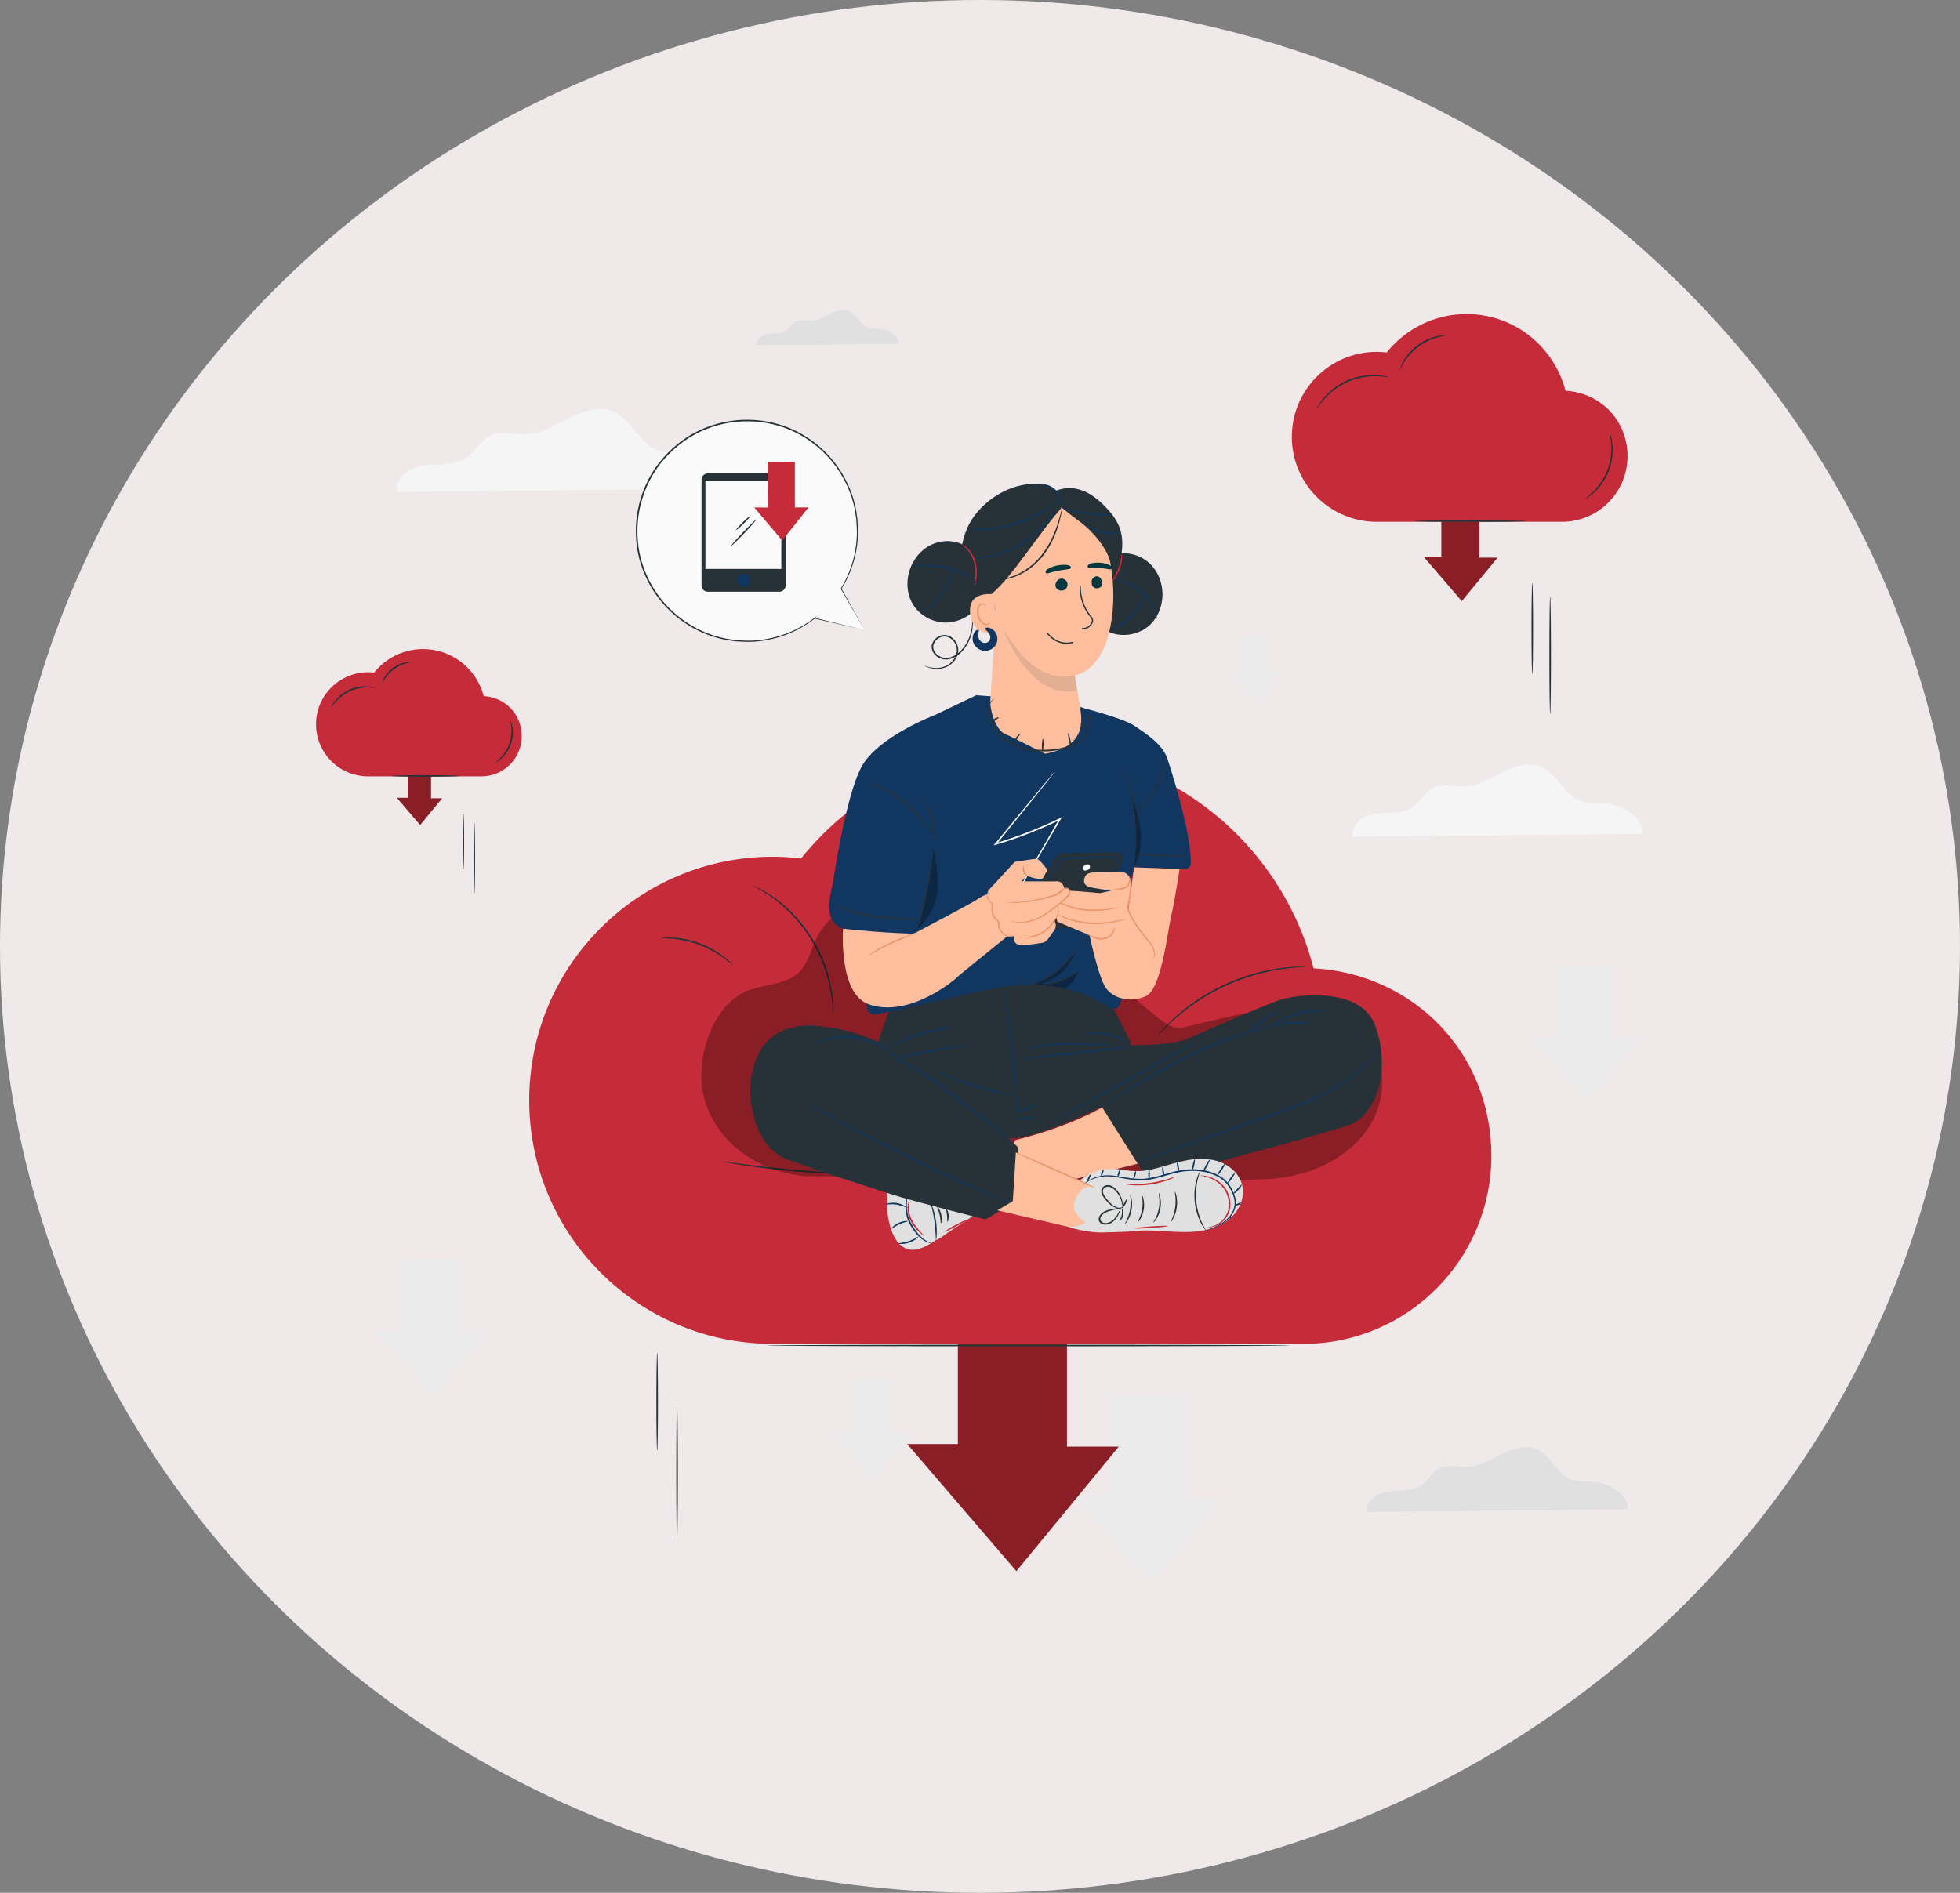 <svg width="645" height="623" viewBox="0 0 645 623" fill="none" xmlns="http://www.w3.org/2000/svg">
<rect x="0" y="0" width="645" height="623" fill="#808080" stroke="none"/>
<ellipse cx="322.5" cy="311.5" rx="322.5" ry="311.5" fill="#F0E9E9"/>
<g clip-path="url(#clip0_592_2318)">
<path d="M365.455 459.11V492.29H354.055L378.635 520.92L401.685 492.88H390.035V459.11H365.455Z" fill="#EBEBEB"/>
<path d="M408.94 209.13V220.81H404.93L413.58 230.89L421.69 221.02H417.59V209.13H408.94Z" fill="#EBEBEB"/>
<path d="M512.646 317.5V341.48H504.406L522.166 362.17L538.826 341.91H530.406V317.5H512.646Z" fill="#EBEBEB"/>
<path d="M132.787 414.43V438.42H124.547L142.307 459.11L158.967 438.84H150.547V414.43H132.787Z" fill="#EBEBEB"/>
<path d="M280.291 453.65V471.55H274.141L287.401 486.99L299.831 471.86H293.541V453.65H280.291Z" fill="#EBEBEB"/>
<path d="M240.24 160.84C241.08 154.75 232.48 149.74 226.03 149.22C222.95 148.97 219.75 149.44 216.83 148.43C210.51 146.23 207.98 138.06 201.82 135.46C197.21 133.52 191.9 135.25 187.43 137.5C182.96 139.75 178.54 142.58 173.55 142.9C169.21 143.18 164.49 141.57 160.69 143.69C157.86 145.27 156.37 148.53 153.76 150.46C151.21 152.34 147.87 152.74 144.71 152.91C141.54 153.08 138.26 153.11 135.38 154.44C132.49 155.76 130.11 158.81 130.71 161.93L240.26 160.85L240.24 160.84Z" fill="#F5F5F5"/>
<path d="M540.468 274.45C541.198 269.15 533.718 264.8 528.108 264.34C525.428 264.12 522.648 264.53 520.108 263.65C514.608 261.73 512.408 254.63 507.048 252.37C503.038 250.68 498.418 252.18 494.528 254.14C490.638 256.1 486.798 258.56 482.448 258.84C478.668 259.08 474.568 257.68 471.258 259.53C468.798 260.91 467.508 263.74 465.228 265.42C463.008 267.06 460.108 267.41 457.348 267.56C454.588 267.71 451.738 267.74 449.228 268.89C446.718 270.04 444.638 272.69 445.158 275.4L540.458 274.46L540.468 274.45Z" fill="#F5F5F5"/>
<path d="M295.664 113.16C296.024 110.57 292.364 108.44 289.614 108.22C288.304 108.11 286.944 108.31 285.704 107.88C283.014 106.94 281.944 103.47 279.314 102.36C277.354 101.53 275.094 102.27 273.194 103.23C271.294 104.19 269.414 105.39 267.284 105.53C265.434 105.65 263.434 104.96 261.814 105.87C260.614 106.54 259.974 107.93 258.864 108.75C257.774 109.55 256.364 109.72 255.014 109.79C253.664 109.86 252.274 109.88 251.044 110.44C249.814 111 248.804 112.3 249.054 113.63L295.654 113.17L295.664 113.16Z" fill="#E0E0E0"/>
<path d="M535.659 496.82C536.319 492.06 529.589 488.14 524.539 487.73C522.129 487.54 519.629 487.9 517.349 487.11C512.409 485.39 510.429 479 505.609 476.96C501.999 475.44 497.849 476.79 494.349 478.55C490.849 480.31 487.399 482.52 483.489 482.77C480.089 482.99 476.399 481.73 473.429 483.39C471.209 484.63 470.049 487.18 468.009 488.69C466.009 490.16 463.409 490.48 460.929 490.61C458.449 490.75 455.889 490.77 453.629 491.8C451.369 492.83 449.509 495.22 449.969 497.66L535.649 496.81L535.659 496.82Z" fill="#E0E0E0"/>
<path d="M284.534 207.36L276.824 193.77C280.234 188.23 282.204 181.71 282.204 174.73C282.204 154.65 265.924 138.37 245.844 138.37C225.764 138.37 209.484 154.65 209.484 174.73C209.484 194.81 225.764 211.09 245.844 211.09C254.224 211.09 261.944 208.24 268.094 203.48V203.5L284.534 207.37V207.36Z" fill="#FAFAFA"/>
<path d="M284.531 207.36C283.631 207.16 278.491 205.99 268.051 203.61L267.851 203.57L267.971 203.41V203.39L268.161 203.57C264.051 206.79 258.131 209.93 250.701 210.94C248.851 211.18 246.921 211.33 244.941 211.23C243.951 211.17 242.941 211.15 241.921 211.07C240.911 210.92 239.881 210.76 238.841 210.61C234.721 209.8 230.501 208.23 226.571 205.8C222.641 203.37 219.001 200.07 216.091 196.02C213.181 191.97 210.971 187.17 209.941 181.96C208.921 176.75 209.001 171.17 210.371 165.76C211.751 160.38 214.321 155.11 218.171 150.79C222.071 146.37 226.891 142.83 232.201 140.77C237.491 138.67 243.131 137.87 248.521 138.26C253.911 138.65 259.071 140.2 263.501 142.69C267.941 145.16 271.681 148.46 274.571 152.15C277.471 155.84 279.511 159.91 280.771 163.96C282.031 168.03 282.361 172.06 282.351 175.8C282.141 183.32 279.611 189.5 276.911 193.85V193.72C281.751 202.4 284.091 206.6 284.521 207.37C284.081 206.61 281.671 202.44 276.701 193.84L276.661 193.78L276.701 193.72C279.351 189.38 281.811 183.24 281.991 175.79C281.991 172.09 281.641 168.1 280.381 164.08C279.121 160.08 277.091 156.07 274.221 152.43C271.361 148.8 267.651 145.55 263.271 143.11C258.901 140.66 253.811 139.14 248.491 138.76C243.171 138.38 237.611 139.17 232.401 141.25C227.161 143.28 222.421 146.77 218.571 151.13C214.771 155.4 212.231 160.58 210.871 165.89C209.521 171.22 209.431 176.72 210.431 181.86C211.441 187.01 213.621 191.74 216.481 195.74C219.351 199.75 222.941 203.01 226.811 205.42C230.691 207.84 234.851 209.4 238.921 210.21C239.951 210.37 240.961 210.53 241.961 210.68C242.971 210.77 243.961 210.79 244.951 210.85C246.911 210.95 248.821 210.81 250.651 210.58C258.011 209.61 263.891 206.54 268.001 203.37L268.801 202.75L268.181 203.55V203.57L268.091 203.37C278.491 205.9 283.611 207.15 284.511 207.37L284.531 207.36Z" fill="#263238"/>
<path d="M256.479 155.82H232.919C231.782 155.82 230.859 156.742 230.859 157.88V192.7C230.859 193.838 231.782 194.76 232.919 194.76H256.479C257.617 194.76 258.539 193.838 258.539 192.7V157.88C258.539 156.742 257.617 155.82 256.479 155.82Z" fill="#263238"/>
<path d="M257.121 158.16H232.141V187.26H257.121V158.16Z" fill="#FAFAFA"/>
<path d="M244.686 193.08C245.846 193.08 246.786 192.14 246.786 190.98C246.786 189.82 245.846 188.88 244.686 188.88C243.526 188.88 242.586 189.82 242.586 190.98C242.586 192.14 243.526 193.08 244.686 193.08Z" fill="#113760"/>
<path d="M248.203 167.02L257.413 177.9L266.053 167.02H261.573V152.05L252.613 151.94L252.723 167.05L248.203 167.02Z" fill="#C52B38"/>
<path d="M248.763 171.12C248.863 171.22 247.113 173.23 244.843 175.61C242.573 177.99 240.643 179.84 240.543 179.74C240.443 179.64 242.193 177.63 244.463 175.25C246.733 172.87 248.653 171.02 248.763 171.12Z" fill="#263238"/>
<path d="M246.949 169.81C247.039 169.93 246.059 171.04 244.769 172.31C243.479 173.58 242.349 174.52 242.249 174.42C242.149 174.32 243.119 173.2 244.429 171.92C245.729 170.64 246.859 169.7 246.949 169.81Z" fill="#263238"/>
<path d="M474.333 166.34V183.26H468.523L481.043 197.84L492.793 183.56H486.853V166.34H474.333Z" fill="#C52B38"/>
<path opacity="0.3" d="M474.333 166.34V183.26H468.523L481.043 197.84L492.793 183.56H486.853V166.34H474.333Z" fill="black"/>
<path d="M515.177 128.62C511.427 114.1 498.287 103.37 482.607 103.37C471.967 103.37 462.507 108.31 456.327 116.01C455.267 115.89 454.187 115.81 453.087 115.81C437.637 115.81 425.117 128.33 425.117 143.78C425.117 159.23 437.637 171.75 453.087 171.75H513.997C525.927 171.75 535.587 162.08 535.587 150.16C535.587 138.24 526.547 129.24 515.177 128.62Z" fill="#C52B38"/>
<path d="M521.619 164.21C521.569 164.13 522.779 163.37 524.379 161.77C525.979 160.18 527.919 157.63 529.099 154.38C530.279 151.13 530.409 147.93 530.199 145.68C529.989 143.42 529.549 142.06 529.639 142.04C529.669 142.04 529.809 142.36 529.999 142.97C530.189 143.58 530.409 144.49 530.559 145.64C530.869 147.92 530.799 151.21 529.589 154.56C528.379 157.91 526.339 160.49 524.639 162.04C523.789 162.82 523.039 163.38 522.499 163.73C521.959 164.08 521.639 164.24 521.619 164.21Z" fill="#263238"/>
<path d="M457.099 124.18C457.079 124.28 455.559 123.89 453.049 123.83C450.559 123.76 447.049 124.15 443.559 125.68C440.059 127.21 437.389 129.52 435.759 131.4C434.099 133.28 433.349 134.66 433.269 134.61C433.239 134.59 433.399 134.24 433.749 133.62C434.099 133 434.669 132.14 435.479 131.16C437.069 129.19 439.769 126.77 443.359 125.21C446.939 123.64 450.549 123.3 453.079 123.47C454.349 123.55 455.369 123.71 456.059 123.87C456.749 124.03 457.119 124.16 457.119 124.19L457.099 124.18Z" fill="#263238"/>
<path d="M475.997 110.37C475.997 110.47 474.887 110.54 473.167 110.99C471.447 111.44 469.137 112.37 466.937 113.96C464.747 115.56 463.147 117.47 462.187 118.97C461.227 120.47 460.807 121.51 460.717 121.47C460.687 121.46 460.767 121.19 460.937 120.71C461.097 120.23 461.417 119.56 461.867 118.77C462.317 117.98 462.947 117.09 463.727 116.17C464.527 115.27 465.497 114.36 466.617 113.53C467.747 112.72 468.917 112.08 470.027 111.6C471.137 111.14 472.177 110.81 473.077 110.63C473.967 110.44 474.697 110.35 475.207 110.34C475.717 110.32 475.997 110.33 475.997 110.36V110.37Z" fill="#263238"/>
<path d="M502.185 171.51C502.185 171.65 493.965 171.77 483.815 171.77C473.665 171.77 465.445 171.65 465.445 171.51C465.445 171.37 473.665 171.25 483.815 171.25C493.965 171.25 502.185 171.37 502.185 171.51Z" fill="#263238"/>
<path d="M504.244 221.89C504.104 221.89 503.984 215.15 503.984 206.85C503.984 198.55 504.104 191.8 504.244 191.8C504.384 191.8 504.504 198.54 504.504 206.85C504.504 215.16 504.384 221.89 504.244 221.89Z" fill="#263238"/>
<path d="M510.127 235.04C509.987 235.04 509.867 226.37 509.867 215.67C509.867 204.97 509.987 196.3 510.127 196.3C510.267 196.3 510.387 204.97 510.387 215.67C510.387 226.37 510.267 235.04 510.127 235.04Z" fill="#263238"/>
<path d="M315.228 426.84V475.31H298.578L334.468 517.12L368.128 476.17H351.108V426.84H315.228Z" fill="#C52B38"/>
<path opacity="0.3" d="M315.228 426.84V475.31H298.578L334.468 517.12L368.128 476.17H351.108V426.84H315.228Z" fill="black"/>
<path d="M432.266 318.72C421.526 277.12 383.866 246.34 338.916 246.34C308.436 246.34 281.296 260.5 263.606 282.57C260.556 282.22 257.466 281.99 254.326 281.99C210.046 281.99 174.156 317.88 174.156 362.16C174.156 406.44 210.046 442.33 254.326 442.33H428.886C463.066 442.33 490.776 414.62 490.776 380.44C490.776 346.26 464.866 320.49 432.276 318.72H432.266Z" fill="#C52B38"/>
<path d="M274.088 333.31C274.088 333.31 274.048 333.13 274.018 332.78C273.988 332.37 273.958 331.87 273.918 331.26C273.898 330.92 273.878 330.56 273.858 330.17C273.828 329.77 273.758 329.34 273.698 328.87C273.568 327.94 273.488 326.88 273.228 325.73C273.118 325.15 272.998 324.55 272.878 323.92C272.748 323.29 272.548 322.65 272.378 321.98C272.058 320.63 271.548 319.25 271.048 317.77C269.938 314.87 268.468 311.77 266.578 308.72C264.638 305.7 262.468 303.04 260.328 300.79C259.218 299.71 258.188 298.65 257.098 297.78C256.568 297.34 256.078 296.88 255.568 296.5C255.058 296.12 254.558 295.75 254.088 295.4C253.158 294.67 252.238 294.14 251.458 293.63C251.058 293.38 250.698 293.14 250.358 292.93C250.008 292.74 249.688 292.57 249.398 292.4C248.868 292.1 248.428 291.86 248.068 291.66C247.768 291.48 247.608 291.38 247.618 291.37C247.618 291.35 247.798 291.42 248.108 291.57C248.478 291.75 248.928 291.96 249.488 292.23C249.788 292.38 250.118 292.54 250.478 292.72C250.838 292.91 251.198 293.15 251.608 293.38C252.408 293.87 253.358 294.38 254.308 295.1C254.788 295.45 255.298 295.81 255.828 296.18C256.348 296.56 256.848 297.01 257.398 297.45C258.498 298.31 259.558 299.37 260.688 300.45C262.868 302.71 265.078 305.38 267.038 308.44C268.958 311.52 270.428 314.66 271.518 317.6C272.008 319.09 272.518 320.5 272.818 321.86C272.978 322.54 273.178 323.19 273.298 323.82C273.408 324.46 273.518 325.07 273.618 325.65C273.858 326.81 273.908 327.89 274.018 328.82C274.058 329.29 274.108 329.72 274.128 330.13C274.128 330.53 274.138 330.89 274.148 331.23C274.148 331.84 274.148 332.35 274.148 332.76C274.148 333.11 274.128 333.29 274.118 333.29L274.088 333.31Z" fill="#263238"/>
<path d="M241.296 317.81C241.226 317.88 240.176 316.84 238.276 315.42C236.376 314 233.566 312.28 230.186 311C226.796 309.73 223.546 309.16 221.186 308.97C218.826 308.78 217.346 308.86 217.336 308.77C217.336 308.73 217.696 308.69 218.366 308.63C219.036 308.57 220.006 308.55 221.206 308.6C223.606 308.69 226.916 309.21 230.366 310.51C233.806 311.81 236.636 313.62 238.496 315.13C239.426 315.88 240.146 316.54 240.606 317.03C241.076 317.51 241.316 317.79 241.286 317.82L241.296 317.81Z" fill="#263238"/>
<path d="M278.015 386.24C278.015 386.24 277.445 386.29 276.435 386.29C275.415 386.29 273.944 386.26 272.114 386.19C268.474 386.06 263.445 385.77 257.905 385.22C252.365 384.67 247.375 383.99 243.775 383.4C241.975 383.11 240.525 382.85 239.525 382.66C238.525 382.46 237.975 382.34 237.985 382.3C237.985 382.26 238.555 382.32 239.565 382.46C240.665 382.61 242.104 382.8 243.834 383.04C247.444 383.53 252.435 384.16 257.965 384.7C263.495 385.24 268.504 385.6 272.144 385.82C273.894 385.93 275.345 386.01 276.455 386.08C277.475 386.14 278.034 386.2 278.034 386.23L278.015 386.24Z" fill="#263238"/>
<path d="M429.645 318.22C429.645 318.22 429.455 318.26 429.085 318.29C428.655 318.32 428.125 318.36 427.475 318.4C426.775 318.43 425.925 318.49 424.935 318.61C423.945 318.73 422.815 318.8 421.585 319.03C420.965 319.13 420.325 319.23 419.645 319.33C418.975 319.44 418.285 319.61 417.565 319.75C416.125 320.02 414.615 320.45 413.015 320.87C409.845 321.8 406.425 323.02 402.965 324.62C399.515 326.25 396.385 328.09 393.635 329.92C392.285 330.87 390.985 331.76 389.855 332.69C389.285 333.15 388.705 333.57 388.195 334.01C387.685 334.46 387.195 334.89 386.715 335.3C385.755 336.1 384.975 336.92 384.245 337.6C383.515 338.28 382.925 338.9 382.455 339.41C382.005 339.88 381.635 340.27 381.335 340.57C381.075 340.83 380.935 340.96 380.915 340.95C380.905 340.94 381.015 340.78 381.255 340.5C381.535 340.17 381.875 339.77 382.305 339.27C382.755 338.73 383.325 338.09 384.035 337.39C384.735 336.68 385.505 335.85 386.465 335.02C386.935 334.6 387.425 334.16 387.925 333.7C388.435 333.24 389.005 332.81 389.575 332.34C390.705 331.38 392.005 330.48 393.355 329.51C396.105 327.64 399.255 325.78 402.735 324.13C406.225 322.52 409.675 321.3 412.875 320.39C414.485 319.98 416.015 319.56 417.465 319.31C418.195 319.17 418.885 319.01 419.565 318.91C420.245 318.82 420.895 318.72 421.515 318.64C422.755 318.44 423.895 318.39 424.885 318.3C425.875 318.2 426.735 318.18 427.435 318.18C428.085 318.18 428.625 318.18 429.055 318.17C429.425 318.17 429.615 318.18 429.615 318.2L429.645 318.22Z" fill="#263238"/>
<path d="M424.708 442.87C424.708 443.01 386.058 443.13 338.398 443.13C290.738 443.13 252.078 443.01 252.078 442.87C252.078 442.73 290.718 442.61 338.398 442.61C386.078 442.61 424.708 442.73 424.708 442.87Z" fill="#263238"/>
<path d="M216.26 477.56C216.12 477.56 216 470.33 216 461.41C216 452.49 216.12 445.26 216.26 445.26C216.4 445.26 216.52 452.49 216.52 461.41C216.52 470.33 216.4 477.56 216.26 477.56Z" fill="#263238"/>
<path d="M222.815 507.33C222.675 507.33 222.555 497.16 222.555 484.62C222.555 472.08 222.675 461.91 222.815 461.91C222.955 461.91 223.075 472.08 223.075 484.62C223.075 497.16 222.955 507.33 222.815 507.33Z" fill="#263238"/>
<path d="M134.162 252.23V262.59H130.602L138.272 271.53L145.472 262.77H141.832V252.23H134.162Z" fill="#C52B38"/>
<path opacity="0.3" d="M134.162 252.23V262.59H130.602L138.272 271.53L145.472 262.77H141.832V252.23H134.162Z" fill="black"/>
<path d="M159.18 229.11C156.88 220.22 148.83 213.64 139.22 213.64C132.7 213.64 126.9 216.67 123.12 221.38C122.47 221.3 121.81 221.26 121.14 221.26C111.68 221.26 104 228.93 104 238.4C104 247.87 111.67 255.54 121.14 255.54H158.46C165.77 255.54 171.69 249.62 171.69 242.31C171.69 235 166.15 229.49 159.18 229.12V229.11Z" fill="#C52B38"/>
<path d="M163.12 250.92C163.07 250.85 163.8 250.36 164.76 249.37C165.72 248.39 166.89 246.83 167.6 244.86C168.31 242.88 168.41 240.94 168.3 239.57C168.19 238.19 167.94 237.35 168.03 237.33C168.08 237.31 168.46 238.12 168.67 239.53C168.88 240.93 168.84 242.97 168.1 245.03C167.35 247.1 166.08 248.69 165.02 249.63C163.96 250.58 163.15 250.96 163.12 250.91V250.92Z" fill="#263238"/>
<path d="M123.589 226.4C123.569 226.49 122.629 226.27 121.109 226.26C119.589 226.24 117.459 226.49 115.339 227.42C113.209 228.35 111.589 229.74 110.569 230.88C109.549 232.01 109.069 232.85 108.989 232.8C108.939 232.78 109.309 231.87 110.289 230.64C111.259 229.42 112.909 227.91 115.129 226.95C117.339 225.98 119.569 225.78 121.129 225.9C122.699 226.01 123.609 226.36 123.599 226.41L123.589 226.4Z" fill="#263238"/>
<path d="M135.174 217.93C135.174 218.02 134.494 218.09 133.454 218.38C132.414 218.67 131.014 219.24 129.684 220.21C128.354 221.18 127.374 222.33 126.774 223.23C126.174 224.13 125.894 224.76 125.814 224.73C125.764 224.71 125.914 224.03 126.454 223.04C126.994 222.06 127.974 220.81 129.374 219.79C130.774 218.78 132.264 218.23 133.364 218.02C134.474 217.81 135.164 217.87 135.164 217.93H135.174Z" fill="#263238"/>
<path d="M151.219 255.39C151.219 255.53 146.179 255.65 139.969 255.65C133.759 255.65 128.719 255.53 128.719 255.39C128.719 255.25 133.759 255.13 139.969 255.13C146.179 255.13 151.219 255.25 151.219 255.39Z" fill="#263238"/>
<path d="M152.479 286.26C152.339 286.26 152.219 282.13 152.219 277.04C152.219 271.95 152.339 267.82 152.479 267.82C152.619 267.82 152.739 271.95 152.739 277.04C152.739 282.13 152.619 286.26 152.479 286.26Z" fill="#263238"/>
<path d="M156.08 294.31C155.94 294.31 155.82 289 155.82 282.44C155.82 275.88 155.94 270.57 156.08 270.57C156.22 270.57 156.34 275.88 156.34 282.44C156.34 289 156.22 294.31 156.08 294.31Z" fill="#263238"/>
<g opacity="0.3">
<path d="M454.408 350.84C452.448 339.42 437.278 327.85 424.238 330.45C412.878 332.72 400.648 335.35 389.418 338.19C384.788 339.36 379.978 333.73 376.098 330.94C374.058 329.47 372.858 327.14 371.588 324.98C364.358 312.69 352.468 303.47 339.178 298.32C325.888 293.17 311.268 291.94 297.098 293.49C286.108 294.69 274.058 298.48 268.948 308.28C266.888 312.23 266.078 316.97 262.878 320.07C258.618 324.19 251.868 323.86 246.328 325.95C235.238 330.13 229.608 346 231.008 357.77C232.408 369.55 242.878 384.71 264.888 387.13C264.888 387.13 344.618 387.83 383.988 389.73C397.638 390.39 401.748 388.51 415.408 388.16C439.498 387.53 458.008 371.76 454.418 350.83L454.408 350.84Z" fill="black"/>
</g>
<path d="M307.931 408.18C309.271 407.85 310.761 406.46 311.921 405.72C314.761 403.89 317.571 402.02 320.351 400.1C310.371 397.19 301.901 394.91 291.921 392.07C291.631 395.98 291.901 400.21 293.021 403.97C293.941 407.06 295.701 410.35 298.821 411.17C301.661 411.92 304.541 410.35 307.031 408.81C307.261 408.67 307.491 408.52 307.721 408.38" fill="#E0E0E0"/>
<path d="M309.653 402.67C309.503 402.65 309.563 401.36 309.213 399.83C308.873 398.3 308.263 397.15 308.393 397.07C308.503 396.99 309.353 398.08 309.723 399.71C310.093 401.34 309.793 402.69 309.653 402.66V402.67Z" fill="#263238"/>
<path d="M311.801 402.15C311.651 402.12 311.771 401.12 311.641 399.91C311.521 398.7 311.191 397.75 311.331 397.68C311.451 397.61 312.021 398.54 312.161 399.85C312.301 401.16 311.931 402.19 311.801 402.15Z" fill="#263238"/>
<path d="M298.621 393.96C298.711 393.98 298.421 395 298.411 396.67C298.391 398.32 298.711 400.68 299.971 402.88C301.241 405.1 302.711 406.92 304.061 407.89C305.401 408.88 306.461 409.08 306.431 409.18C306.431 409.21 306.161 409.18 305.691 409.06C305.231 408.94 304.571 408.66 303.851 408.19C302.381 407.25 300.811 405.39 299.521 403.14C298.191 400.83 297.921 398.36 298.041 396.66C298.101 395.8 298.231 395.12 298.361 394.66C298.491 394.2 298.591 393.96 298.631 393.96H298.621Z" fill="#113760"/>
<path d="M306.422 396.27C306.542 396.22 307.592 398.76 308.052 402.11C308.512 405.45 308.162 408.18 308.042 408.17C307.882 408.17 307.992 405.46 307.542 402.18C307.102 398.9 306.282 396.32 306.432 396.27H306.422Z" fill="#113760"/>
<path d="M304.16 406.9C304.16 406.9 303.49 406.49 302.58 405.63C301.68 404.76 300.47 403.46 299.6 401.71C298.73 399.96 298.52 398.13 298.7 396.86C298.87 395.58 299.31 394.9 299.36 394.92C299.45 394.95 299.14 395.67 299.07 396.89C298.99 398.1 299.25 399.81 300.07 401.47C300.9 403.14 302.02 404.44 302.84 405.36C303.67 406.28 304.21 406.83 304.16 406.89V406.9Z" fill="#C52B38"/>
<path d="M318.144 401.48C318.204 401.61 316.634 402.59 314.624 403.67C312.614 404.75 310.934 405.53 310.854 405.41C310.784 405.29 312.354 404.3 314.374 403.22C316.394 402.13 318.074 401.36 318.144 401.48Z" fill="#C52B38"/>
<path d="M302.221 407.05C302.321 407.14 301.131 408.37 299.181 409.01C297.231 409.67 295.541 409.4 295.571 409.27C295.571 409.11 297.181 409.14 299.021 408.52C300.861 407.92 302.131 406.93 302.231 407.05H302.221Z" fill="#113760"/>
<path d="M298.83 401.92C298.84 402.07 297.48 402.26 295.98 402.96C294.47 403.64 293.43 404.54 293.32 404.43C293.22 404.35 294.15 403.21 295.76 402.49C297.37 401.75 298.83 401.8 298.83 401.93V401.92Z" fill="#113760"/>
<path d="M298.173 397.37C298.093 397.51 296.743 396.7 294.883 396.46C293.023 396.19 291.503 396.59 291.463 396.44C291.403 396.32 292.953 395.65 294.953 395.94C296.953 396.21 298.263 397.27 298.173 397.37Z" fill="#113760"/>
<path d="M374.735 382.92C374.795 383.01 337.225 392.07 337.225 392.07L331.695 379.12L334.235 375.21C334.235 375.21 350.115 371.62 363.035 364.31L374.735 382.92Z" fill="#FFBE9D"/>
<path d="M286.566 346.07C286.566 346.07 284.856 343.56 277.556 339.99C271.506 337.03 255.976 334.54 249.696 346.69C243.416 358.84 248.226 377.49 258.706 381.47C269.176 385.45 286.566 390.9 293.696 393.2C300.826 395.5 324.286 401.37 324.286 401.37L333.926 395.71L335.066 377.73C335.066 377.73 321.776 364.08 310.466 360.31C299.156 356.54 286.586 346.06 286.586 346.06L286.566 346.07Z" fill="#263238"/>
<path d="M264.875 337.6C264.975 337.45 275.535 337.75 283.245 340.65C286.145 341.74 288.985 342.91 288.985 342.91L293.245 330.77L325.175 320.13H360.525L372.025 342.9V344.05C372.025 344.05 385.825 344.28 391.805 341.52C397.785 338.76 416.415 330.71 421.255 329.1C426.095 327.49 447.715 324.39 452.545 337.56C457.375 350.73 453.945 364.45 445.875 369.47C442.065 371.83 377.785 388.46 377.785 388.46L362.605 364.31C362.605 364.31 339.455 375.78 331.705 374.53C323.955 373.28 264.875 337.6 264.875 337.6Z" fill="#263238"/>
<path d="M330.078 326.01C330.078 326.01 330.148 326.17 330.238 326.47C330.338 326.84 330.448 327.29 330.598 327.83C330.888 329.01 331.258 330.73 331.638 332.88C332.418 337.16 333.198 343.13 333.798 349.74C334.388 356.35 334.718 362.36 334.848 366.7C334.918 368.87 334.938 370.63 334.938 371.85C334.938 372.41 334.918 372.87 334.918 373.25C334.908 373.57 334.898 373.74 334.878 373.74C334.858 373.74 334.838 373.57 334.818 373.25C334.798 372.87 334.768 372.41 334.738 371.85C334.678 370.56 334.588 368.82 334.488 366.71C334.268 362.37 333.878 356.38 333.288 349.78C332.688 343.18 331.968 337.22 331.278 332.94C330.948 330.79 330.628 329.07 330.408 327.87C330.308 327.32 330.218 326.87 330.148 326.5C330.098 326.18 330.078 326.02 330.088 326.01H330.078Z" fill="#113760"/>
<path d="M371.665 344.63C371.685 344.77 363.665 345.78 353.765 346.88C343.855 347.98 335.815 348.76 335.805 348.61C335.785 348.47 343.805 347.46 353.705 346.36C363.605 345.26 371.645 344.48 371.665 344.63Z" fill="#113760"/>
<path d="M366.396 344.68C366.396 344.68 365.986 344.68 365.256 344.59C364.526 344.49 363.476 344.36 362.166 344.22C359.556 343.94 355.936 343.69 351.936 343.75C347.936 343.82 344.326 344.2 341.726 344.57C340.426 344.75 339.376 344.92 338.656 345.04C337.926 345.16 337.526 345.21 337.516 345.17C337.516 345.13 337.896 345.02 338.616 344.84C339.326 344.66 340.376 344.43 341.676 344.2C344.266 343.73 347.896 343.29 351.926 343.22C355.956 343.15 359.596 343.47 362.206 343.84C363.516 344.03 364.566 344.21 365.286 344.37C366.006 344.52 366.406 344.63 366.396 344.66V344.68Z" fill="#113760"/>
<path d="M371.288 343.3C371.208 343.45 368.398 341.61 364.438 340.76C360.478 339.86 357.158 340.36 357.148 340.19C357.148 340.13 357.948 339.93 359.298 339.83C360.638 339.74 362.528 339.8 364.548 340.25C366.568 340.7 368.308 341.43 369.488 342.08C370.668 342.73 371.328 343.26 371.288 343.31V343.3Z" fill="#113760"/>
<path d="M341.833 363.07C341.913 363.18 340.563 364.27 338.593 365.05C336.623 365.84 334.893 365.98 334.883 365.85C334.853 365.7 336.493 365.34 338.403 364.57C340.313 363.81 341.753 362.94 341.833 363.07Z" fill="#113760"/>
<path d="M340.134 367.55C340.184 367.68 339.034 368.2 337.504 368.41C335.974 368.63 334.724 368.46 334.734 368.32C334.734 368.17 335.954 368.11 337.434 367.9C338.914 367.69 340.094 367.41 340.144 367.55H340.134Z" fill="#113760"/>
<path d="M394.474 342.41C394.474 342.41 394.324 342.54 394.004 342.73C393.634 342.95 393.174 343.23 392.614 343.56C391.324 344.3 389.574 345.31 387.434 346.54C382.984 349.04 376.934 352.44 370.254 356.2C363.544 359.91 357.464 363.26 352.994 365.73C350.824 366.9 349.044 367.86 347.734 368.57C347.154 368.87 346.674 369.12 346.294 369.32C345.964 369.49 345.784 369.57 345.774 369.55C345.764 369.53 345.924 369.42 346.244 369.23C346.614 369.01 347.074 368.73 347.644 368.4C348.934 367.66 350.684 366.65 352.824 365.42C357.274 362.92 363.324 359.52 370.004 355.76C376.714 352.06 382.784 348.7 387.264 346.23C389.434 345.06 391.214 344.1 392.524 343.39C393.104 343.09 393.584 342.84 393.964 342.64C394.294 342.47 394.474 342.39 394.484 342.41H394.474Z" fill="#113760"/>
<path d="M421.447 337.32C421.447 337.32 421.227 337.39 420.797 337.48C420.317 337.58 419.697 337.71 418.937 337.86C417.317 338.19 414.987 338.73 412.147 339.53C406.457 341.11 398.797 343.97 390.747 348.02C382.687 352.06 375.717 356.32 370.667 359.39C368.187 360.91 366.157 362.15 364.697 363.05C364.027 363.45 363.487 363.78 363.067 364.03C362.687 364.25 362.487 364.36 362.477 364.34C362.477 364.32 362.647 364.19 363.007 363.94C363.417 363.67 363.937 363.32 364.587 362.88C365.967 361.97 367.977 360.66 370.467 359.08C375.467 355.92 382.427 351.61 390.507 347.55C398.587 343.49 406.307 340.66 412.047 339.17C414.907 338.41 417.257 337.93 418.897 337.65C419.707 337.5 420.347 337.42 420.777 337.36C421.207 337.3 421.437 337.28 421.437 337.3L421.447 337.32Z" fill="#113760"/>
<path d="M437.279 332.78C437.279 332.87 436.109 332.77 434.249 332.82C432.389 332.87 429.819 333.14 427.079 333.89C424.339 334.65 421.999 335.74 420.379 336.66C418.759 337.57 417.809 338.25 417.759 338.18C417.739 338.15 417.949 337.95 418.359 337.62C418.769 337.28 419.389 336.84 420.189 336.34C421.779 335.33 424.149 334.16 426.939 333.39C429.729 332.62 432.359 332.4 434.239 332.45C435.179 332.47 435.949 332.53 436.469 332.61C436.989 332.68 437.279 332.74 437.269 332.78H437.279Z" fill="#113760"/>
<path d="M431.719 337C431.699 337.16 429.039 336.8 425.769 336.93C422.489 337.03 419.869 337.56 419.829 337.41C419.789 337.28 422.409 336.51 425.749 336.41C429.089 336.29 431.749 336.88 431.719 337Z" fill="#113760"/>
<path d="M420.119 332.92C420.189 333.06 417.889 334.28 415.329 336.19C412.759 338.09 410.919 339.94 410.809 339.83C410.709 339.75 412.399 337.7 415.019 335.77C417.629 333.83 420.069 332.79 420.119 332.92Z" fill="#113760"/>
<path d="M453.949 344.33C453.949 344.33 453.919 344.41 453.849 344.54C453.759 344.7 453.649 344.9 453.509 345.14C453.209 345.66 452.739 346.42 452.069 347.35C450.759 349.22 448.599 351.8 445.339 354.32C442.089 356.83 437.859 359.32 432.939 361.59C428.019 363.86 422.409 365.86 416.529 367.92C404.779 372.03 394.139 375.75 386.389 378.46C382.559 379.77 379.439 380.84 377.239 381.6C376.189 381.95 375.359 382.23 374.739 382.43C374.479 382.51 374.259 382.58 374.089 382.63C373.939 382.67 373.859 382.69 373.859 382.68C373.859 382.68 373.929 382.64 374.069 382.58C374.239 382.51 374.449 382.43 374.709 382.33C375.309 382.1 376.139 381.8 377.179 381.41C379.369 380.62 382.469 379.49 386.279 378.11C394.019 375.36 404.639 371.59 416.369 367.42C422.249 365.35 427.849 363.38 432.759 361.14C437.659 358.91 441.879 356.46 445.129 354.02C448.379 351.56 450.559 349.05 451.919 347.22C452.609 346.31 453.099 345.58 453.429 345.07C453.579 344.84 453.709 344.66 453.809 344.5C453.899 344.37 453.949 344.31 453.959 344.32L453.949 344.33Z" fill="#113760"/>
<path d="M332.853 396.36C332.853 396.36 332.593 396.29 332.123 396.1C331.603 395.89 330.923 395.62 330.063 395.27C328.283 394.53 325.713 393.45 322.563 392.06C316.253 389.29 307.603 385.33 298.163 380.72C288.723 376.09 280.293 371.67 274.323 368.22C271.333 366.51 268.963 365.04 267.343 364C266.573 363.49 265.963 363.08 265.503 362.77C265.083 362.48 264.873 362.33 264.883 362.31C264.883 362.3 265.123 362.42 265.563 362.68C266.043 362.97 266.673 363.35 267.453 363.83C269.103 364.82 271.503 366.23 274.513 367.9C280.513 371.26 288.973 375.62 298.403 380.25C307.843 384.86 316.463 388.88 322.723 391.73C325.823 393.13 328.343 394.27 330.153 395.09C330.993 395.47 331.663 395.78 332.173 396.01C332.633 396.23 332.873 396.35 332.863 396.36H332.853Z" fill="#113760"/>
<path d="M267.359 343.9C267.359 343.9 267.649 343.66 268.249 343.34C268.839 343.01 269.729 342.6 270.879 342.2C273.149 341.39 276.539 340.76 280.239 341.23C283.889 341.67 287.169 342.6 289.299 343.8C290.369 344.38 291.159 344.97 291.669 345.42C292.179 345.87 292.419 346.16 292.399 346.18C292.329 346.26 291.269 345.18 289.139 344.13C287.019 343.05 283.809 342.19 280.189 341.75C276.589 341.29 273.279 341.85 271.009 342.55C268.729 343.25 267.429 343.99 267.389 343.91L267.359 343.9Z" fill="#113760"/>
<path d="M335.055 377.74C335.055 377.74 334.885 377.63 334.585 377.38C334.245 377.09 333.825 376.73 333.305 376.28C332.195 375.33 330.555 373.98 328.515 372.35C324.435 369.08 318.675 364.7 312.325 359.85C310.745 358.63 309.195 357.44 307.705 356.3C306.195 355.19 304.665 354.22 303.185 353.33C300.225 351.55 297.485 350.04 295.315 348.55C293.135 347.08 291.505 345.69 290.485 344.64C289.955 344.13 289.595 343.69 289.345 343.39C289.095 343.09 288.975 342.93 288.985 342.92C289.025 342.88 289.555 343.5 290.625 344.49C291.685 345.49 293.325 346.83 295.525 348.24C297.705 349.68 300.445 351.15 303.435 352.91C304.925 353.8 306.475 354.76 308.005 355.88C309.525 357.01 311.045 358.22 312.635 359.43C318.985 364.28 324.715 368.7 328.745 372.06C330.765 373.73 332.365 375.12 333.435 376.13C333.975 376.62 334.375 377.03 334.655 377.3C334.925 377.57 335.065 377.72 335.055 377.74Z" fill="#113760"/>
<path d="M308.683 352.81C308.713 352.74 310.063 353.29 312.243 354.14C314.423 354.99 317.463 356.11 320.863 357.19C324.273 358.27 327.393 359.1 329.673 359.66C331.943 360.22 333.363 360.55 333.343 360.62C333.343 360.66 332.973 360.62 332.323 360.52C331.673 360.42 330.733 360.25 329.583 360.02C327.283 359.55 324.123 358.77 320.703 357.69C317.283 356.6 314.253 355.42 312.093 354.48C311.013 354.01 310.153 353.61 309.563 353.32C308.973 353.03 308.653 352.85 308.673 352.82L308.683 352.81Z" fill="#113760"/>
<path d="M319.745 343.94C319.745 344.01 318.375 344.23 316.155 344.56C313.935 344.89 310.865 345.36 307.495 345.97C304.125 346.57 301.085 347.2 298.885 347.66C296.685 348.12 295.325 348.4 295.305 348.32C295.305 348.29 295.625 348.17 296.225 347.99C296.825 347.81 297.705 347.57 298.795 347.3C300.975 346.75 304.015 346.07 307.395 345.46C310.775 344.86 313.865 344.44 316.095 344.2C317.215 344.08 318.125 344 318.745 343.96C319.375 343.92 319.725 343.91 319.725 343.95L319.745 343.94Z" fill="#113760"/>
<path d="M315.005 338.07C315.005 338.15 313.625 338.27 311.425 338.6C309.215 338.93 306.185 339.53 302.935 340.53C299.685 341.54 296.855 342.76 294.845 343.74C292.835 344.72 291.635 345.4 291.595 345.33C291.575 345.3 291.855 345.1 292.385 344.75C292.905 344.4 293.695 343.94 294.685 343.41C296.665 342.34 299.505 341.05 302.785 340.03C306.065 339.01 309.145 338.47 311.375 338.23C312.495 338.11 313.405 338.05 314.025 338.04C314.655 338.02 315.005 338.04 315.005 338.07Z" fill="#113760"/>
<path d="M355.183 388.56L349.203 402.54C351.413 404.53 359.813 405.82 362.773 405.67C365.733 405.52 370.013 405.56 372.963 405.22C376.703 404.79 380.493 405.07 384.253 405.3C388.013 405.53 391.813 405.71 395.533 405.09C399.253 404.47 402.923 402.99 405.573 400.3C408.223 397.61 409.683 393.62 408.753 389.96C407.943 386.8 405.443 384.24 402.493 382.87C399.533 381.5 396.163 381.23 392.923 381.56C389.683 381.89 386.523 382.8 383.403 383.72C380.073 384.69 376.663 385.69 373.213 385.42C372.513 385.36 371.813 385.39 371.113 385.26C366.593 384.43 361.883 384.38 357.813 386.94C356.973 387.47 356.053 387.93 355.203 388.55L355.183 388.56Z" fill="#E0E0E0"/>
<path d="M356.055 390.17C356.055 390.17 356.225 389.98 356.585 389.67C356.955 389.37 357.515 388.93 358.305 388.48C359.865 387.59 362.465 386.57 365.755 386.87C367.375 387.03 369.125 387.36 370.995 387.64C372.865 387.91 374.885 388.16 376.975 387.93C379.075 387.72 381.225 387.1 383.455 386.44C385.675 385.79 388.035 385.1 390.535 384.93C393.015 384.73 395.495 384.89 397.765 385.55C398.895 385.88 399.975 386.32 400.985 386.85C401.985 387.37 402.915 388.07 403.645 388.88C405.125 390.49 406.075 392.4 406.515 394.29C406.735 395.23 406.795 396.21 406.605 397.1C406.425 397.99 406.075 398.81 405.645 399.51C404.785 400.93 403.615 401.92 402.535 402.62C401.445 403.33 400.425 403.78 399.585 404.13C398.745 404.47 398.085 404.71 397.635 404.86C397.185 405.01 396.945 405.08 396.935 405.07C396.935 405.05 397.155 404.95 397.595 404.76C398.035 404.57 398.685 404.31 399.505 403.94C400.325 403.56 401.315 403.09 402.375 402.37C403.425 401.66 404.525 400.68 405.335 399.32C406.155 397.97 406.595 396.2 406.095 394.39C405.655 392.59 404.715 390.75 403.295 389.22C401.895 387.67 399.815 386.7 397.635 386.05C395.435 385.41 393.025 385.26 390.595 385.46C385.715 385.82 381.385 388.04 377.045 388.42C374.875 388.64 372.825 388.37 370.945 388.08C369.065 387.78 367.325 387.43 365.735 387.25C362.535 386.9 359.985 387.84 358.415 388.67C356.835 389.52 356.105 390.24 356.075 390.19L356.055 390.17Z" fill="#113760"/>
<path d="M396.926 405.07C396.926 405.07 396.706 404.88 396.386 404.46C396.216 404.26 396.036 403.99 395.846 403.67C395.646 403.36 395.416 403 395.216 402.57C394.756 401.75 394.356 400.7 393.966 399.52C393.616 398.33 393.326 396.99 393.166 395.56C393.026 394.13 393.036 392.76 393.146 391.52C393.286 390.28 393.466 389.17 393.756 388.28C393.866 387.82 394.026 387.43 394.156 387.08C394.276 386.73 394.406 386.43 394.526 386.2C394.756 385.73 394.906 385.48 394.936 385.49C395.026 385.53 394.536 386.58 394.106 388.37C393.876 389.26 393.736 390.35 393.616 391.56C393.546 392.77 393.546 394.11 393.676 395.51C393.826 396.91 394.096 398.22 394.416 399.39C394.776 400.55 395.136 401.59 395.536 402.42C396.316 404.09 397.006 405.02 396.926 405.07Z" fill="#263238"/>
<path d="M358.87 386.61C359 386.68 358.84 387.2 358.58 387.8C358.32 388.4 358.06 388.87 357.92 388.83C357.78 388.79 357.83 388.22 358.1 387.6C358.37 386.97 358.74 386.54 358.86 386.61H358.87Z" fill="#113760"/>
<path d="M363.141 384.94C363.271 385 363.171 385.52 362.971 386.12C362.771 386.72 362.551 387.2 362.411 387.17C362.271 387.14 362.271 386.59 362.471 385.96C362.681 385.33 363.011 384.89 363.141 384.95V384.94Z" fill="#113760"/>
<path d="M368.624 384.84C368.764 384.88 368.694 385.47 368.464 386.16C368.244 386.84 367.944 387.36 367.814 387.31C367.674 387.27 367.744 386.68 367.974 385.99C368.194 385.31 368.494 384.79 368.624 384.84Z" fill="#113760"/>
<path d="M373.776 385.48C373.916 385.52 373.866 386.11 373.666 386.8C373.466 387.49 373.196 388.02 373.056 387.98C372.916 387.94 372.966 387.35 373.166 386.66C373.366 385.97 373.636 385.44 373.776 385.48Z" fill="#113760"/>
<path d="M378.126 388.2C377.986 388.2 377.866 387.5 377.876 386.64C377.876 385.78 377.996 385.09 378.146 385.09C378.286 385.09 378.406 385.79 378.396 386.65C378.396 387.51 378.266 388.2 378.126 388.2Z" fill="#113760"/>
<path d="M382.954 386.98C382.814 387 382.604 386.38 382.504 385.6C382.394 384.82 382.424 384.17 382.564 384.15C382.704 384.13 382.914 384.75 383.014 385.53C383.124 386.31 383.094 386.96 382.954 386.98Z" fill="#113760"/>
<path d="M387.402 382.6C387.542 382.57 387.772 383.16 387.912 383.91C388.052 384.66 388.052 385.29 387.912 385.32C387.772 385.35 387.542 384.76 387.402 384.01C387.262 383.26 387.262 382.63 387.402 382.6Z" fill="#113760"/>
<path d="M393.165 381.54C393.305 381.57 393.255 382.39 393.045 383.38C392.835 384.36 392.555 385.14 392.415 385.11C392.275 385.08 392.325 384.26 392.535 383.27C392.745 382.29 393.025 381.51 393.165 381.54Z" fill="#113760"/>
<path d="M398.095 381.68C398.225 381.74 397.875 382.65 397.305 383.71C396.735 384.77 396.185 385.57 396.055 385.5C395.935 385.42 396.285 384.51 396.845 383.47C397.405 382.42 397.965 381.62 398.095 381.68Z" fill="#113760"/>
<path d="M403.136 383.01C403.256 383.09 402.796 384.01 402.106 385.07C401.416 386.13 400.756 386.93 400.636 386.85C400.516 386.77 400.976 385.85 401.666 384.79C402.356 383.73 403.016 382.93 403.136 383.01Z" fill="#113760"/>
<path d="M406.363 386.04C406.483 386.12 406.043 386.96 405.383 387.91C404.723 388.86 404.093 389.56 403.973 389.48C403.853 389.4 404.293 388.56 404.953 387.61C405.613 386.66 406.243 385.96 406.363 386.04Z" fill="#113760"/>
<path d="M408.635 389.9C408.745 389.98 408.305 390.79 407.545 391.63C406.785 392.47 406.025 392.99 405.925 392.89C405.825 392.78 406.415 392.1 407.155 391.28C407.895 390.47 408.515 389.81 408.635 389.9Z" fill="#113760"/>
<path d="M408.303 395.79C408.413 395.87 408.153 396.36 407.563 396.62C406.973 396.88 406.443 396.74 406.453 396.61C406.453 396.46 406.883 396.36 407.353 396.15C407.823 395.95 408.193 395.7 408.303 395.8V395.79Z" fill="#113760"/>
<path d="M405.103 400.83C405.153 400.97 405.003 401.13 404.793 401.1C404.573 401.06 404.503 400.86 404.593 400.74C404.683 400.63 404.803 400.57 404.883 400.58C404.963 400.6 405.063 400.69 405.103 400.83Z" fill="#113760"/>
<path d="M370.237 402.83C370.097 402.75 371.407 400.86 371.867 398.15C372.377 395.44 371.807 393.22 371.967 393.19C372.077 393.13 372.907 395.4 372.377 398.24C371.877 401.09 370.307 402.93 370.227 402.83H370.237Z" fill="#263238"/>
<path d="M374.355 402.36C374.215 402.28 375.455 400.54 375.855 398.04C376.295 395.54 375.695 393.5 375.855 393.47C375.965 393.4 376.835 395.48 376.375 398.13C375.945 400.78 374.445 402.47 374.365 402.37L374.355 402.36Z" fill="#263238"/>
<path d="M379.541 402.39C379.401 402.3 380.871 400.48 381.351 397.74C381.881 395.01 381.161 392.79 381.321 392.75C381.381 392.73 381.641 393.25 381.841 394.17C382.041 395.09 382.121 396.41 381.861 397.83C381.601 399.25 381.041 400.45 380.531 401.24C380.021 402.03 379.581 402.42 379.541 402.38V402.39Z" fill="#263238"/>
<path d="M385.404 402.04C385.254 401.97 386.424 399.97 386.754 397.22C387.124 394.47 386.494 392.25 386.654 392.22C386.764 392.16 387.654 394.41 387.274 397.29C386.924 400.17 385.504 402.13 385.414 402.04H385.404Z" fill="#263238"/>
<path d="M369.186 397.65C369.186 397.65 368.896 397.78 368.336 397.77C367.786 397.75 366.966 397.57 366.106 397.04C365.246 396.52 364.406 395.66 363.616 394.64C363.226 394.13 362.776 393.59 362.536 392.85C362.426 392.49 362.376 392.09 362.446 391.68C362.516 391.27 362.746 390.87 363.076 390.6C363.736 390.05 364.626 389.95 365.356 390.17C366.086 390.39 366.666 390.84 367.136 391.3C368.076 392.24 368.666 393.29 369.016 394.22C369.366 395.15 369.476 395.95 369.506 396.5C369.526 397.05 369.486 397.35 369.456 397.35C369.356 397.36 369.416 396.12 368.676 394.36C368.306 393.49 367.706 392.51 366.806 391.65C366.356 391.23 365.826 390.84 365.216 390.67C364.616 390.49 363.906 390.59 363.416 391.01C362.916 391.41 362.836 392.11 363.036 392.71C363.226 393.32 363.626 393.84 364.006 394.36C364.756 395.38 365.526 396.22 366.316 396.75C367.906 397.84 369.216 397.58 369.186 397.67V397.65Z" fill="#263238"/>
<path d="M368.901 397.49C368.901 397.49 368.871 397.77 368.711 398.25C368.551 398.73 368.301 399.42 367.861 400.22C367.421 401.01 366.731 401.94 365.631 402.56C365.091 402.86 364.431 403.08 363.731 403.08C363.041 403.08 362.231 402.85 361.781 402.13C361.341 401.38 361.611 400.53 362.001 399.97C362.401 399.4 362.951 398.98 363.511 398.71C364.631 398.16 365.711 398 366.591 397.83C368.351 397.5 369.451 397.33 369.471 397.4C369.491 397.47 368.411 397.77 366.671 398.19C365.801 398.41 364.751 398.61 363.731 399.14C363.231 399.4 362.761 399.77 362.431 400.26C362.111 400.73 361.941 401.39 362.241 401.86C362.531 402.34 363.171 402.56 363.751 402.57C364.351 402.57 364.921 402.4 365.411 402.14C366.411 401.61 367.081 400.78 367.551 400.04C368.451 398.52 368.821 397.45 368.911 397.49H368.901Z" fill="#263238"/>
<path d="M368.53 401.75C368.42 401.65 368.99 400.88 369.16 399.77C369.35 398.66 369.05 397.75 369.19 397.69C369.3 397.61 369.89 398.57 369.67 399.85C369.47 401.14 368.61 401.86 368.53 401.75Z" fill="#263238"/>
<path d="M370.754 394.76C370.884 394.8 370.774 395.56 370.334 396.38C369.894 397.2 369.334 397.72 369.224 397.63C369.114 397.54 369.464 396.91 369.874 396.13C370.294 395.36 370.614 394.71 370.754 394.75V394.76Z" fill="#263238"/>
<path d="M386.776 387.32C386.806 387.38 385.976 387.83 384.546 388.37C383.126 388.91 381.086 389.5 378.786 389.85C376.476 390.19 374.366 390.21 372.846 390.11C371.326 390.01 370.406 389.82 370.406 389.75C370.416 389.58 374.166 390.02 378.706 389.33C383.256 388.67 386.706 387.16 386.766 387.31L386.776 387.32Z" fill="#C52B38"/>
<path d="M384.291 403.54C384.291 403.68 381.841 403.97 378.801 404.18C375.761 404.39 373.291 404.44 373.281 404.3C373.281 404.16 375.731 403.87 378.771 403.66C381.811 403.45 384.281 403.4 384.291 403.54Z" fill="#C52B38"/>
<path d="M397.565 403.93C397.535 403.81 399.125 403.93 401.085 402.63C402.035 401.98 403.045 400.97 403.695 399.58C404.355 398.21 404.565 396.47 404.235 394.74C403.895 393.01 403.065 391.47 402.015 390.36C400.975 389.23 399.765 388.48 398.705 387.99C396.555 387.03 395.035 387.03 395.055 386.92C395.055 386.89 395.425 386.86 396.095 386.94C396.765 387.01 397.725 387.2 398.855 387.65C399.965 388.11 401.245 388.85 402.365 390.02C403.495 391.18 404.385 392.8 404.745 394.63C405.095 396.47 404.855 398.32 404.125 399.78C403.405 401.24 402.305 402.28 401.285 402.93C400.245 403.57 399.275 403.84 398.605 403.92C397.935 404.01 397.555 403.95 397.555 403.92L397.565 403.93Z" fill="#C52B38"/>
<path d="M334.305 379.34L360.345 390.89C360.345 390.89 360.865 396.23 358.745 400.57C356.835 404.47 351.065 403.69 351.065 403.69L328.195 398.37L333.295 395.38L334.305 379.35V379.34Z" fill="#FFBE9D"/>
<path d="M357.536 402.62C356.536 401.86 355.526 401.09 354.736 400.12C353.946 399.15 353.376 397.94 353.416 396.68C353.446 395.54 353.966 394.48 354.536 393.49C355.166 392.4 355.936 391.28 357.116 390.83C358.556 390.29 360.156 390.91 361.526 391.6L361.806 397.39L357.526 402.61L357.536 402.62Z" fill="#E0E0E0"/>
<path d="M360.343 390.89C360.283 391.02 354.413 388.54 347.223 385.35C340.033 382.16 334.253 379.47 334.313 379.34C334.373 379.21 340.243 381.69 347.443 384.88C354.633 388.07 360.413 390.76 360.353 390.89H360.343Z" fill="#EB996E"/>
<path d="M389.913 286.04C390.953 286.07 391.833 285.27 391.873 284.23C392.163 276.02 386.743 257.39 384.143 249.67C382.553 244.94 377.183 241.5 373.423 238.96C368.883 235.89 352.823 232.13 347.543 230.67H345.763L321.233 228.84L307.733 235.31C307.733 235.31 289.003 242.4 283.573 252.28C278.143 262.16 274.013 291.15 274.013 291.15C274.013 291.15 271.523 299.43 274.013 303.17C275.563 305.5 281.323 307.51 286.523 308.51C283.713 317.87 285.933 324.81 285.833 326.01C285.623 328.47 283.743 334.2 288.163 333.84C292.593 333.49 327.233 324.34 337.523 323.93C347.813 323.52 356.853 326.91 362.473 330.05C367.663 332.95 367.613 333.17 369.463 328.04C371.313 322.91 365.403 317.16 365.403 317.16C365.403 317.16 370.713 298.01 373.173 285.49L389.913 286.03V286.04Z" fill="#113760"/>
<path d="M307.446 274.93C307.446 274.93 307.146 274.65 306.666 274.1C306.126 273.46 305.456 272.67 304.676 271.73C302.976 269.76 300.636 266.99 297.646 264.39C296.146 263.1 294.636 261.96 293.176 261.07C291.696 260.21 290.326 259.49 289.106 259.06C286.686 258.13 285.066 257.91 285.086 257.8C285.086 257.76 285.496 257.81 286.216 257.93C286.586 257.98 287.026 258.06 287.526 258.21C288.036 258.34 288.616 258.48 289.226 258.72C290.486 259.12 291.906 259.81 293.416 260.67C294.916 261.55 296.466 262.7 297.986 264.01C301.026 266.65 303.326 269.47 304.956 271.51C305.766 272.54 306.396 273.39 306.826 273.99C307.246 274.59 307.476 274.93 307.446 274.95V274.93Z" fill="#263238"/>
<path d="M302.966 302.57C302.966 302.57 302.536 302.64 301.756 302.67C300.976 302.7 299.846 302.71 298.456 302.7C295.666 302.67 291.806 302.52 287.576 301.9C283.346 301.27 279.616 300.19 277.016 299.15C275.716 298.63 274.686 298.17 273.996 297.8C273.306 297.44 272.926 297.22 272.946 297.19C272.986 297.1 274.536 297.87 277.146 298.81C279.756 299.75 283.466 300.76 287.656 301.39C291.846 302.01 295.686 302.22 298.466 302.34C299.776 302.39 300.876 302.44 301.756 302.47C302.536 302.5 302.966 302.54 302.966 302.58V302.57Z" fill="#263238"/>
<path d="M354.892 311.96C354.892 311.96 354.792 312.24 354.532 312.7C354.282 313.16 353.862 313.81 353.302 314.57C352.192 316.1 350.432 318.07 348.152 319.86C345.862 321.64 343.522 322.87 341.772 323.57C340.892 323.92 340.172 324.17 339.662 324.31C339.152 324.45 338.862 324.51 338.852 324.48C338.822 324.4 339.932 324.02 341.622 323.24C343.322 322.46 345.582 321.2 347.832 319.45C350.072 317.69 351.842 315.8 353.012 314.34C354.182 312.89 354.812 311.91 354.892 311.95V311.96Z" fill="#263238"/>
<path d="M355.342 319.64C355.382 319.69 354.792 320.22 353.712 320.93C352.642 321.63 351.062 322.48 349.212 323.14C347.352 323.79 345.602 324.13 344.322 324.26C343.042 324.39 342.252 324.35 342.242 324.28C342.222 324.11 345.402 323.95 349.032 322.64C352.682 321.37 355.252 319.5 355.342 319.64Z" fill="#263238"/>
<path d="M384.143 249.67C384.143 249.67 384.143 249.98 384.023 250.52C383.923 251.06 383.723 251.83 383.433 252.77C382.863 254.65 381.853 257.19 380.343 259.79C378.823 262.39 377.123 264.52 375.773 265.95C375.103 266.66 374.523 267.22 374.113 267.57C373.703 267.93 373.463 268.12 373.433 268.09C373.373 268.03 374.233 267.18 375.503 265.7C376.773 264.23 378.403 262.09 379.903 259.53C381.393 256.97 382.443 254.49 383.093 252.66C383.753 250.83 384.063 249.66 384.153 249.68L384.143 249.67Z" fill="#263238"/>
<path d="M390.432 281.65C390.432 281.72 389.512 281.8 388.012 281.84C386.512 281.88 384.442 281.88 382.162 281.79C379.882 281.7 377.812 281.54 376.322 281.38C374.832 281.22 373.912 281.08 373.922 281.01C373.922 280.94 374.852 280.95 376.352 281.01C378.042 281.08 380.002 281.17 382.182 281.26C384.362 281.33 386.332 281.4 388.012 281.46C389.502 281.51 390.432 281.57 390.432 281.64V281.65Z" fill="#263238"/>
<path d="M370.894 252.97C370.894 252.97 371.054 253.43 371.234 254.29C371.434 255.25 371.694 256.47 371.994 257.92C372.614 260.99 373.504 265.24 374.034 270.01C374.564 274.78 374.414 279.16 373.974 282.28C373.754 283.84 373.524 285.09 373.304 285.94C373.094 286.79 372.964 287.26 372.934 287.25C372.904 287.24 372.964 286.76 373.104 285.9C373.264 285.04 373.434 283.79 373.614 282.24C373.954 279.14 374.044 274.81 373.524 270.07C372.994 265.33 372.174 261.08 371.644 258C371.374 256.46 371.164 255.2 371.044 254.34C370.914 253.47 370.864 252.99 370.904 252.98L370.894 252.97Z" fill="#263238"/>
<path d="M307.441 278.39C307.441 278.39 307.451 278.81 307.371 279.54C307.291 280.28 307.171 281.34 306.991 282.66C306.641 285.29 306.111 288.91 305.381 292.89C304.651 296.87 303.821 300.45 303.021 302.99C302.631 304.26 302.231 305.27 301.941 305.95C301.611 306.62 301.421 306.98 301.381 306.97C301.301 306.93 302.001 305.45 302.661 302.89C303.361 300.34 304.131 296.77 304.861 292.8C305.591 288.83 306.181 285.22 306.621 282.61C306.831 281.39 307.011 280.36 307.161 279.52C307.301 278.79 307.391 278.39 307.431 278.4L307.441 278.39Z" fill="#263238"/>
<path d="M304.081 262.45C304.141 262.42 304.551 263.16 305.081 264.42C305.611 265.67 306.241 267.45 306.751 269.47C307.261 271.49 307.551 273.35 307.681 274.71C307.811 276.07 307.801 276.91 307.741 276.91C307.581 276.92 307.271 273.58 306.251 269.6C305.251 265.61 303.941 262.52 304.081 262.46V262.45Z" fill="#263238"/>
<path d="M332.384 297.92C332.384 297.92 332.464 297.72 332.664 297.35C332.884 296.95 333.184 296.41 333.544 295.74C334.354 294.3 335.494 292.29 336.914 289.78C339.844 284.68 343.914 277.6 348.594 269.46L348.924 269.81C345.974 271.24 342.784 272.66 339.444 273.99C335.424 275.59 331.464 276.93 327.764 278.02L326.984 278.25L327.504 277.62C333.154 270.76 338.034 264.84 341.534 260.59C343.264 258.52 344.644 256.87 345.634 255.69C346.094 255.15 346.464 254.72 346.744 254.39C347.004 254.1 347.144 253.95 347.154 253.96C347.164 253.96 347.044 254.13 346.814 254.44C346.554 254.78 346.204 255.23 345.764 255.79C344.804 256.99 343.454 258.68 341.774 260.79C338.304 265.07 333.484 271.03 327.894 277.93L327.634 277.53C331.314 276.43 335.264 275.08 339.264 273.49C342.594 272.17 345.774 270.76 348.714 269.34L349.464 268.98L349.044 269.69C344.304 277.79 340.174 284.84 337.204 289.92C335.734 292.4 334.544 294.39 333.704 295.8C333.304 296.45 332.984 296.97 332.744 297.37C332.524 297.72 332.404 297.9 332.384 297.9V297.92Z" fill="white"/>
<g opacity="0.3">
<path d="M350.321 325.29C351.501 325.6 353.771 322.02 355.071 319.84C351.051 322.06 347.211 324.72 342.731 323.75C347.761 322.51 351.821 318.55 353.531 313.66C350.221 318.52 345.941 321.97 340.391 323.91C340.391 323.91 348.451 324.81 350.321 325.29Z" fill="black"/>
</g>
<path d="M304.086 219.08C304.086 219.08 304.776 219.36 306.056 219.65C307.316 219.91 309.336 220.14 311.446 219.12C312.476 218.61 313.486 217.76 314.166 216.59C314.856 215.44 315.126 213.91 314.606 212.49C314.116 211.09 312.896 209.77 311.296 209.53C309.736 209.29 307.956 210.29 307.316 211.85C306.986 212.63 307.056 213.51 307.406 214.24C307.766 214.97 308.386 215.57 309.096 215.96C309.806 216.36 310.606 216.56 311.376 216.55C312.156 216.54 312.926 216.34 313.606 216.03C314.996 215.4 316.096 214.37 316.946 213.31C317.796 212.23 318.426 211.1 318.866 210.01C319.756 207.83 319.916 205.89 319.916 204.58C319.896 203.26 319.756 202.53 319.806 202.53C319.826 202.53 319.866 202.7 319.946 203.05C320.016 203.39 320.086 203.91 320.126 204.58C320.196 205.91 320.086 207.9 319.216 210.15C318.786 211.28 318.166 212.45 317.296 213.58C316.426 214.7 315.296 215.78 313.816 216.47C313.076 216.81 312.256 217.04 311.396 217.06C310.526 217.08 309.646 216.86 308.856 216.42C308.066 216 307.366 215.33 306.946 214.48C306.526 213.63 306.456 212.57 306.836 211.67C307.586 209.86 309.546 208.77 311.376 209.04C313.216 209.33 314.536 210.82 315.066 212.34C315.626 213.91 315.306 215.6 314.546 216.82C313.806 218.07 312.716 218.94 311.616 219.46C309.366 220.49 307.286 220.18 306.016 219.86C305.366 219.69 304.886 219.5 304.566 219.35C304.246 219.2 304.086 219.11 304.096 219.09L304.086 219.08Z" fill="#263238"/>
<path d="M382.489 197.07C382.879 193.01 381.559 188.76 378.719 185.84C375.879 182.92 371.509 181.47 367.539 182.4C364.709 183.07 361.939 184.18 359.929 186.37C359.099 187.3 358.949 187.47 358.379 188.58C358.309 188.71 358.249 188.84 358.189 188.97C358.109 189.13 358.039 189.3 357.959 189.47C357.949 189.5 357.929 189.52 357.919 189.55C356.709 192.37 356.339 195.56 357.039 198.55C358.099 203.1 361.609 207.03 366.059 208.43C370.509 209.83 375.729 208.57 378.939 205.17C380.999 202.99 382.189 200.06 382.469 197.08L382.489 197.07Z" fill="#263238"/>
<path d="M380.686 203.74C380.596 203.76 380.416 202.61 379.716 200.89C379.026 199.19 377.716 196.93 375.616 195.06C373.516 193.19 371.126 192.14 369.346 191.66C367.566 191.16 366.396 191.11 366.406 191.02C366.406 190.99 366.696 190.96 367.226 190.99C367.756 191.01 368.516 191.1 369.436 191.31C371.276 191.72 373.776 192.74 375.956 194.68C378.136 196.62 379.436 198.99 380.056 200.77C380.366 201.66 380.546 202.41 380.626 202.93C380.706 203.45 380.716 203.74 380.686 203.75V203.74Z" fill="#113760"/>
<path d="M376.786 195.84C376.836 195.86 376.566 196.79 375.866 198.19C375.166 199.58 373.996 201.43 372.316 203.14C370.636 204.85 368.806 206.05 367.426 206.77C366.036 207.49 365.116 207.78 365.096 207.72C364.996 207.56 368.656 206.13 371.956 202.77C375.266 199.42 376.626 195.74 376.796 195.84H376.786Z" fill="#113760"/>
<path d="M365.999 191.55C365.839 191.46 367.039 189.53 368.039 186.99C369.069 184.43 368.939 182.16 369.089 182.16C369.149 182.16 369.279 182.72 369.259 183.65C369.249 184.58 369.029 185.86 368.519 187.18C367.489 189.82 366.079 191.62 365.989 191.56L365.999 191.55Z" fill="#C52B38"/>
<path d="M328.129 198.762C328.129 198.762 326.765 215.393 325.902 230.501C325.691 234.101 328.003 241.304 331.598 241.934L343.922 248.101C358.513 245.453 355.834 235.837 355.273 231.772L352.344 214.582L328.129 198.762Z" fill="#FFBE9D"/>
<path d="M353.193 219.162C349.093 221.544 344.049 219.919 340.106 217.25C336.455 214.77 330.42 207.22 328.562 203.221C328.562 203.221 337.565 231.224 354.541 227.273L353.193 219.162Z" fill="#013741" fill-opacity="0.11"/>
<path d="M360.912 171.088C364.548 179.012 366.411 187.635 366.371 196.354C366.332 204.087 364.631 215.364 357.927 220.37C353.783 223.473 347.819 223.32 343.187 221.025C339.6 219.083 336.514 216.334 334.174 212.993C333.433 211.993 327.44 203.843 328.273 202.883C327.648 203.573 326.809 204.032 325.891 204.184C324.972 204.335 324.03 204.172 323.216 203.719C322.426 203.226 321.759 202.56 321.265 201.77C320.772 200.98 320.465 200.088 320.368 199.162C320.226 198.436 320.25 197.687 320.439 196.971C320.627 196.255 320.975 195.591 321.456 195.029C322.931 193.529 325.341 193.655 327.439 193.903C324.51 188.086 322.056 175.173 325.586 169.682C327.388 166.943 329.861 164.712 332.769 163.2C335.678 161.689 338.925 160.948 342.201 161.048C345.014 161.313 347.802 161.805 350.536 162.518C353.125 163.041 355.697 163.31 357.432 165.447C358.814 167.181 359.983 169.074 360.912 171.088Z" fill="#FFBE9D"/>
<path d="M327.45 201.299C327.45 201.299 326.83 194.398 322.109 195.772" stroke="#263238" stroke-width="0.418" stroke-miterlimit="10" stroke-linecap="round"/>
<path d="M344.867 208.652C344.867 208.652 348.125 212.859 353.024 211.44" stroke="#263238" stroke-width="0.418" stroke-miterlimit="10" stroke-linecap="round"/>
<path d="M355.455 193.015C355.441 196.639 356.652 200.151 358.824 202.794C359.215 203.149 359.475 203.665 359.547 204.232C359.533 204.479 359.471 204.717 359.364 204.929C359.059 205.571 358.603 206.095 358.048 206.443C357.493 206.79 356.863 206.947 356.229 206.894" stroke="#263238" stroke-width="0.418" stroke-miterlimit="10" stroke-linecap="round"/>
<path d="M359.282 191.869C359.25 192.112 359.279 192.358 359.366 192.588C359.452 192.818 359.595 193.026 359.783 193.196C359.97 193.367 360.198 193.495 360.448 193.571C360.698 193.647 360.965 193.67 361.227 193.637C361.49 193.604 361.741 193.516 361.962 193.38C362.184 193.244 362.369 193.063 362.504 192.852C362.639 192.641 362.721 192.405 362.743 192.161C362.764 191.917 362.726 191.673 362.629 191.446C362.475 190.353 361.609 189.566 360.688 189.69C360.193 189.813 359.768 190.111 359.505 190.518C359.242 190.926 359.162 191.411 359.282 191.869Z" fill="#013741"/>
<path d="M347.401 193.136C347.537 193.485 347.771 193.788 348.075 194.012C348.379 194.235 348.74 194.369 349.118 194.399C349.496 194.428 349.875 194.352 350.212 194.179C350.548 194.006 350.829 193.744 351.021 193.421C351.213 193.098 351.309 192.729 351.299 192.355C351.288 191.981 351.17 191.618 350.96 191.307C350.749 190.996 350.454 190.75 350.108 190.598C349.763 190.445 349.38 190.392 349.004 190.444C348.431 190.594 347.941 190.961 347.641 191.465C347.34 191.969 347.254 192.57 347.401 193.136Z" fill="#013741"/>
<path d="M358.684 186.912C358.55 186.927 358.415 186.912 358.289 186.868C358.164 186.824 358.053 186.752 357.965 186.659C357.93 186.596 357.91 186.527 357.905 186.456C357.9 186.386 357.912 186.314 357.939 186.247C358.047 186.029 358.215 185.838 358.425 185.694C358.635 185.55 358.881 185.457 359.14 185.423C360.997 184.997 362.949 185.138 364.698 185.824C365.174 186.012 365.924 186.365 365.908 186.895C365.892 187.425 365.278 187.441 364.897 187.362C363.596 187.095 362.267 186.95 360.93 186.928C360.202 186.918 359.433 186.864 358.684 186.912Z" fill="#013741"/>
<path d="M351.658 187.295C351.801 187.288 351.942 187.253 352.068 187.193C352.194 187.134 352.302 187.051 352.383 186.951C352.412 186.886 352.425 186.818 352.42 186.75C352.416 186.682 352.394 186.616 352.358 186.556C352.129 186.118 351.48 185.984 350.982 185.927C348.96 185.78 346.919 186.187 345.171 187.084C344.706 187.324 343.948 187.78 344.049 188.314C344.15 188.848 344.785 188.752 345.19 188.616C346.521 188.182 347.901 187.864 349.306 187.667C350.099 187.539 350.906 187.432 351.658 187.295Z" fill="#013741"/>
<path d="M347.787 162.17C346.737 160.46 344.827 159.7 342.707 159.42C334.047 158.27 324.507 163.66 319.797 171.02C315.097 178.38 315.037 189.24 318.727 197.15L321.977 197.66C328.717 197.13 339.717 178.12 348.977 167.56C350.127 166.25 348.697 163.66 347.777 162.18L347.787 162.17Z" fill="#263238"/>
<path d="M364.429 167.52C360.739 163.48 354.779 158.58 347.329 161.57C346.259 163.69 348.539 166.37 350.429 167.93C353.189 170.21 355.599 171.74 357.419 173.38C361.089 176.69 365.669 182.19 366.139 188.37C366.169 188.76 366.469 188.81 366.859 188.74C367.359 188.65 368.479 186.1 369.009 182.73C370.139 175.54 368.129 171.56 364.439 167.52H364.429Z" fill="#263238"/>
<path d="M322.509 186.36C322.129 184.72 321.329 183.17 320.239 181.87C319.519 181.02 318.669 180.27 317.709 179.69C314.219 177.58 309.619 177.61 306.019 179.52C302.419 181.43 299.849 185.07 298.969 189.05C298.319 191.98 298.549 195.13 299.839 197.84C301.839 202.06 306.419 204.87 311.089 204.91C315.759 204.95 320.319 202.29 322.719 198.29C324.419 195.47 323.969 190.48 322.509 186.37V186.36Z" fill="#263238"/>
<path d="M326.494 195.591C326.274 195.533 317.748 194.555 319.43 202.793C321.111 211.03 329.039 207.643 329.001 207.405C328.963 207.168 326.494 195.591 326.494 195.591Z" fill="#FFBE9D"/>
<path d="M325.852 204.796C325.852 204.796 325.73 204.93 325.512 205.087C325.293 205.244 324.91 205.401 324.449 205.33C323.518 205.19 322.502 203.958 322.155 202.478C321.98 201.728 321.991 200.983 322.14 200.339C322.268 199.689 322.574 199.18 322.997 199.014C323.414 198.828 323.773 199.027 323.927 199.236C324.082 199.445 324.063 199.615 324.116 199.622C324.14 199.637 324.269 199.45 324.127 199.125C324.057 198.967 323.921 198.795 323.696 198.675C323.47 198.556 323.155 198.531 322.859 198.625C322.233 198.801 321.778 199.501 321.624 200.209C321.431 200.927 321.403 201.768 321.6 202.605C321.987 204.25 323.156 205.64 324.417 205.739C325.023 205.775 325.47 205.499 325.686 205.25C325.9 204.991 325.905 204.804 325.871 204.792L325.852 204.796Z" fill="#EB996E"/>
<path d="M366.158 169.21C366.158 169.27 365.238 169.44 363.708 169.53C362.188 169.62 360.068 169.61 357.748 169.33C355.428 169.05 353.368 168.56 351.918 168.11C350.458 167.66 349.598 167.28 349.618 167.21C349.648 167.14 350.548 167.39 352.018 167.75C353.488 168.11 355.528 168.53 357.818 168.81C360.108 169.08 362.188 169.16 363.698 169.16C365.208 169.16 366.148 169.13 366.158 169.21Z" fill="#113760"/>
<path d="M368.992 175.23C369.002 175.29 368.322 175.52 367.162 175.66C366.012 175.8 364.372 175.8 362.632 175.42C360.882 175.04 359.402 174.36 358.412 173.75C357.422 173.14 356.892 172.64 356.932 172.59C357.022 172.44 359.342 174.19 362.752 174.91C366.152 175.68 368.982 175.06 369.002 175.23H368.992Z" fill="#113760"/>
<path d="M318.737 173.88C318.747 173.77 320.557 174.1 323.487 174.02C324.957 174.02 326.687 173.79 328.597 173.5C330.497 173.14 332.567 172.63 334.697 171.92C336.817 171.2 338.767 170.34 340.507 169.49C342.227 168.6 343.757 167.74 344.977 166.92C347.437 165.31 348.807 164.1 348.867 164.18C348.887 164.21 348.567 164.52 347.947 165.08C347.647 165.36 347.257 165.69 346.787 166.04C346.327 166.4 345.797 166.82 345.177 167.23C343.977 168.1 342.447 169 340.727 169.92C338.977 170.81 337.007 171.68 334.857 172.42C332.707 173.14 330.607 173.64 328.677 173.98C326.737 174.26 324.977 174.44 323.487 174.4C322.747 174.42 322.077 174.37 321.487 174.32C320.897 174.29 320.397 174.23 319.987 174.15C319.167 174.02 318.717 173.93 318.727 173.89L318.737 173.88Z" fill="#113760"/>
<path d="M348.321 167.12C348.321 167.12 348.111 167.55 347.651 168.29C347.421 168.66 347.141 169.11 346.761 169.6C346.391 170.09 346.001 170.68 345.481 171.26C344.501 172.47 343.231 173.82 341.701 175.2C340.151 176.55 338.351 177.93 336.311 179.15C334.261 180.35 332.181 181.28 330.251 181.97C328.301 182.64 326.501 183.09 324.971 183.34C324.211 183.5 323.511 183.54 322.891 183.62C322.281 183.7 321.751 183.72 321.311 183.73C320.441 183.76 319.961 183.76 319.961 183.72C319.961 183.61 321.871 183.57 324.891 182.98C326.401 182.69 328.171 182.21 330.081 181.52C331.981 180.81 334.021 179.88 336.041 178.7C338.051 177.5 339.841 176.15 341.381 174.84C342.911 173.5 344.191 172.19 345.191 171.03C347.201 168.7 348.221 167.07 348.301 167.13L348.321 167.12Z" fill="#113760"/>
<path d="M342.705 159.42C342.705 159.36 343.365 159.28 344.395 159.53C345.415 159.79 346.765 160.49 347.845 161.71C348.105 162.02 348.355 162.33 348.545 162.67C348.745 163.01 348.855 163.39 348.955 163.7C349.165 164.34 349.355 164.94 349.425 165.47C349.595 166.53 349.355 167.18 349.305 167.16C349.215 167.15 349.315 166.51 349.065 165.55C348.945 165.07 348.735 164.5 348.495 163.87C348.375 163.54 348.275 163.23 348.095 162.94C347.915 162.64 347.685 162.35 347.445 162.07C346.435 160.93 345.205 160.24 344.275 159.9C343.335 159.57 342.695 159.52 342.695 159.43L342.705 159.42Z" fill="#113760"/>
<path d="M320.541 192.95C320.461 192.92 320.711 192.08 320.891 190.7C321.071 189.32 321.111 187.36 320.581 185.31C320.041 183.26 318.991 181.61 318.041 180.6C317.091 179.58 316.351 179.11 316.401 179.03C316.421 179 316.621 179.1 316.961 179.3C317.311 179.49 317.771 179.85 318.301 180.34C319.351 181.32 320.521 183.03 321.081 185.18C321.631 187.33 321.531 189.36 321.251 190.76C320.971 192.17 320.591 192.98 320.541 192.96V192.95Z" fill="#C52B38"/>
<path d="M321.16 191.1C321.11 191.17 320.08 190.51 318.31 189.64C316.55 188.76 314.01 187.74 311.08 187.09C308.15 186.44 305.42 186.29 303.45 186.33C301.48 186.37 300.26 186.53 300.25 186.45C300.25 186.41 300.54 186.34 301.09 186.24C301.64 186.13 302.44 186.03 303.43 185.97C305.42 185.83 308.2 185.93 311.19 186.59C314.17 187.26 316.73 188.36 318.47 189.33C319.34 189.81 320.03 190.24 320.48 190.57C320.93 190.9 321.17 191.09 321.15 191.12L321.16 191.1Z" fill="#113760"/>
<path d="M313.517 187.76C313.577 187.77 313.407 188.74 312.887 190.22C312.367 191.7 311.447 193.7 310.067 195.68C308.687 197.66 307.147 199.22 305.937 200.22C304.727 201.23 303.877 201.72 303.847 201.67C303.727 201.54 306.957 199.3 309.647 195.38C312.377 191.49 313.357 187.69 313.517 187.75V187.76Z" fill="#113760"/>
<path d="M324.124 206.882C324.144 206.713 324.414 206.553 324.93 206.559C325.437 206.567 326.206 206.758 326.954 207.407C327.707 208.034 328.345 209.277 328.199 210.684C328.134 211.38 327.869 212.136 327.336 212.773C326.811 213.397 326.09 213.854 325.289 214.073C324.5 214.3 323.615 214.262 322.881 214.001C322.137 213.742 321.534 213.304 321.076 212.789C320.616 212.265 320.317 211.721 320.153 211.061C320.021 210.444 320.046 209.923 320.125 209.45C320.294 208.512 320.759 207.81 321.227 207.498C321.694 207.176 322.038 207.235 322.115 207.38C322.26 207.715 321.764 208.333 321.963 209.551C322.004 209.84 322.085 210.17 322.209 210.417C322.308 210.609 322.538 210.913 322.782 211.11C323.31 211.535 323.948 211.738 324.593 211.557C325.265 211.359 325.666 210.941 325.813 210.327C325.969 209.712 325.849 209.103 325.566 208.627C324.977 207.619 324.049 207.241 324.112 206.875L324.124 206.882Z" fill="#113760"/>
<path d="M327.563 190.78C327.553 190.66 329.583 190.85 332.623 189.89C335.643 188.98 339.573 186.67 342.613 182.88C345.653 179.09 347.263 174.9 348.223 171.88C348.703 170.36 349.023 169.11 349.243 168.24C349.463 167.37 349.583 166.89 349.623 166.9C349.653 166.9 349.603 167.4 349.443 168.28C349.283 169.16 349.013 170.44 348.573 171.98C347.703 175.05 346.123 179.33 343.023 183.21C339.913 187.08 335.853 189.4 332.733 190.24C331.173 190.68 329.863 190.83 328.963 190.84C328.513 190.87 328.163 190.83 327.923 190.82C327.683 190.81 327.563 190.79 327.563 190.77V190.78Z" fill="#263238"/>
<path d="M355.663 232.591C355.663 232.591 355.853 232.651 356.163 232.851C356.473 233.051 356.913 233.401 357.353 233.961C357.793 234.521 358.213 235.301 358.453 236.291C358.703 237.271 358.733 238.471 358.363 239.701C357.673 242.181 355.373 244.621 352.233 245.821C350.673 246.451 348.943 246.831 347.153 247.061C345.362 247.291 343.473 247.391 341.553 247.291C337.713 247.081 334.073 245.951 331.303 244.061C328.503 242.201 326.613 239.681 325.683 237.331C325.213 236.151 324.973 235.001 325.003 233.981C325.023 232.961 325.323 232.101 325.683 231.491C326.043 230.871 326.463 230.491 326.763 230.271C327.073 230.051 327.253 229.991 327.263 230.001C327.313 230.051 326.523 230.371 325.863 231.591C325.543 232.191 325.293 233.011 325.293 233.981C325.293 234.951 325.543 236.051 326.023 237.181C326.973 239.451 328.833 241.861 331.563 243.661C334.273 245.481 337.813 246.571 341.573 246.771C343.453 246.881 345.303 246.771 347.073 246.561C348.843 246.341 350.522 245.971 352.042 245.381C355.083 244.241 357.293 241.941 357.993 239.601C358.733 237.241 357.953 235.161 357.173 234.081C356.363 232.961 355.593 232.651 355.643 232.591H355.663Z" fill="#263238"/>
<path d="M333.666 245.561C333.526 245.561 333.506 244.401 334.156 243.171C334.796 241.931 335.766 241.301 335.846 241.411C335.946 241.521 335.206 242.281 334.616 243.411C334.016 244.541 333.816 245.581 333.666 245.561Z" fill="#263238"/>
<path d="M343.05 247.331C342.91 247.331 342.83 246.391 342.87 245.231C342.92 244.081 343.07 243.151 343.21 243.151C343.35 243.151 343.43 244.091 343.39 245.251C343.34 246.401 343.19 247.331 343.05 247.331Z" fill="#263238"/>
<path d="M352.467 245.941C352.327 245.971 351.997 244.951 351.737 243.671C351.477 242.391 351.377 241.331 351.517 241.301C351.657 241.271 351.987 242.291 352.247 243.571C352.507 244.851 352.607 245.911 352.467 245.941Z" fill="#263238"/>
<path d="M357.969 239.941C357.839 240.011 357.439 239.491 356.799 239.071C356.159 238.641 355.529 238.481 355.539 238.331C355.539 238.191 356.319 238.121 357.089 238.641C357.859 239.151 358.099 239.901 357.969 239.951V239.941Z" fill="#263238"/>
<path d="M328.697 236.211C328.717 236.361 328.167 236.551 327.637 236.981C327.097 237.401 326.787 237.891 326.647 237.841C326.517 237.801 326.647 237.101 327.317 236.571C327.977 236.041 328.697 236.071 328.707 236.211H328.697Z" fill="#263238"/>
<path d="M337.766 305.05C336.286 305 335.306 303.47 335.906 302.12C338.606 296.04 345.966 284.34 346.456 283.59C347.146 282.52 347.516 281.22 349.756 280.95C350.616 280.85 364.126 280.54 367.286 280.47C367.806 280.46 368.316 280.63 368.696 280.99C369.326 281.59 369.976 282.73 368.986 284.52C367.866 286.54 359.706 299.19 356.386 304.07C355.726 305.04 354.626 305.6 353.456 305.56L337.756 305.06L337.766 305.05Z" fill="#263238"/>
<path d="M358.595 284.83C358.395 284.46 357.745 284.42 357.515 284.54C357.135 284.64 356.855 284.88 356.565 285.15C356.275 285.42 356.135 285.89 356.365 286.21C356.565 286.48 356.945 286.54 357.275 286.51C357.695 286.47 358.115 286.32 358.405 286C358.685 285.69 358.795 285.2 358.595 284.83Z" fill="white"/>
<path d="M365.548 287.59C365.548 287.59 365.708 287.16 366.078 286.42C366.278 286.02 366.508 285.58 366.758 285.09C366.898 284.83 367.038 284.55 367.188 284.26C367.338 283.95 367.538 283.68 367.528 283.37C367.528 283.06 367.388 282.73 367.118 282.53C366.838 282.31 366.518 282.31 366.058 282.35C365.188 282.39 364.268 282.42 363.298 282.46C361.348 282.53 359.218 282.6 356.988 282.68C354.758 282.74 352.628 282.81 350.668 282.86C350.428 282.86 350.198 282.87 349.968 282.88C349.778 282.9 349.598 282.97 349.448 283.09C349.178 283.3 348.968 283.78 348.728 284.12C348.268 284.84 347.838 285.52 347.438 286.14C346.678 287.3 346.038 288.28 345.528 289.05C345.068 289.73 344.798 290.1 344.768 290.08C344.738 290.06 344.948 289.66 345.358 288.94C345.828 288.14 346.418 287.14 347.128 285.94C347.518 285.3 347.928 284.61 348.368 283.88C348.478 283.7 348.598 283.51 348.708 283.32C348.818 283.15 348.948 282.9 349.168 282.72C349.378 282.55 349.648 282.43 349.928 282.4C350.168 282.39 350.418 282.38 350.658 282.37C352.608 282.3 354.738 282.23 356.978 282.15C359.208 282.09 361.338 282.02 363.298 281.97C364.268 281.95 365.188 281.93 366.058 281.91C366.448 281.88 367.028 281.88 367.378 282.21C367.748 282.5 367.938 282.96 367.908 283.38C367.898 283.59 367.838 283.8 367.748 283.97C367.658 284.12 367.578 284.27 367.498 284.42C367.338 284.7 367.178 284.97 367.028 285.23C366.748 285.71 366.498 286.14 366.268 286.52C365.848 287.22 365.598 287.61 365.568 287.59H365.548Z" fill="#113760"/>
<path d="M388.152 286.06C388.152 286.06 386.782 295.58 385.382 301.7C384.132 307.15 382.152 325.57 377.082 327.89C372.012 330.21 365.712 328.76 363.382 324.28C361.042 319.79 358.552 307.83 358.552 307.83L347.962 303.37C347.962 303.37 345.522 294.49 346.912 293.48C348.302 292.48 361.982 293.98 361.982 293.98L365.652 293.15C365.652 293.15 359.822 292.32 358.562 291.98C357.302 291.64 356.482 290.65 356.782 289.48C357.082 288.31 357.312 287.14 360.482 287.14C363.652 287.14 368.602 286.67 369.492 286.97C370.602 287.35 371.872 288 372.122 290.81C372.362 293.55 371.042 298.83 371.042 298.83L371.332 299.27L373.202 285.49L388.182 286.05L388.152 286.06Z" fill="#FFBE9D"/>
<path d="M370.347 302.51C370.347 302.51 370.047 302.66 369.487 302.85C368.927 303.05 368.097 303.27 367.057 303.5C364.987 303.96 362.037 304.34 358.787 304.13C355.537 303.91 352.657 303.13 350.677 302.36C349.687 301.97 348.897 301.62 348.377 301.34C347.847 301.06 347.567 300.89 347.587 300.86C347.627 300.78 348.807 301.34 350.797 302.01C352.787 302.68 355.617 303.39 358.817 303.6C362.017 303.8 364.917 303.49 366.987 303.12C369.057 302.75 370.317 302.4 370.347 302.48V302.51Z" fill="#EB996E"/>
<path d="M368.339 298.68C368.339 298.68 368.039 298.81 367.479 298.95C366.919 299.09 366.099 299.27 365.079 299.43C363.039 299.76 360.159 300.05 356.989 299.73C353.819 299.41 351.039 298.46 349.209 297.48C348.289 297 347.579 296.53 347.119 296.18C346.659 295.83 346.419 295.61 346.439 295.58C346.489 295.51 347.519 296.28 349.369 297.15C351.209 298.03 353.939 298.9 357.039 299.22C360.149 299.54 362.989 299.31 365.029 299.08C367.069 298.84 368.329 298.61 368.349 298.69L368.339 298.68Z" fill="#EB996E"/>
<path d="M371.636 288.86C371.696 288.84 371.886 289.33 371.846 290.14C371.816 290.54 371.756 291.04 371.456 291.55C371.316 291.8 371.026 292.04 370.776 292.17C370.516 292.32 370.236 292.44 369.936 292.54C368.756 292.92 367.666 293.01 366.886 293.06C366.116 293.1 365.666 293.22 365.626 293.16C365.596 293.09 366.046 292.84 366.836 292.7C367.606 292.56 368.666 292.4 369.766 292.05C370.296 291.86 370.826 291.64 371.046 291.29C371.296 290.92 371.406 290.47 371.476 290.1C371.606 289.36 371.556 288.87 371.636 288.86Z" fill="#EB996E"/>
<path d="M366.606 304.87C366.606 304.87 366.966 305.53 366.606 306.6C366.426 307.12 366.086 307.71 365.536 308.2C364.986 308.69 364.226 309.05 363.396 309.19C362.566 309.33 361.756 309.27 361.056 309.09C360.356 308.9 359.786 308.62 359.316 308.38C358.386 307.88 357.816 307.6 357.836 307.53C357.856 307.46 358.506 307.63 359.466 308.04C360.416 308.45 361.776 308.95 363.306 308.68C364.056 308.55 364.726 308.25 365.226 307.84C365.726 307.43 366.066 306.92 366.266 306.47C366.666 305.54 366.506 304.87 366.596 304.87H366.606Z" fill="#EB996E"/>
<path d="M371.022 287.9C371.022 287.9 371.092 287.93 371.212 288.01C371.332 288.1 371.482 288.26 371.632 288.5C371.932 288.99 372.152 289.79 372.232 290.81C372.382 292.85 372.032 295.69 371.262 298.9V298.75C371.732 300.03 372.382 301.37 373.152 302.7C374.232 304.57 375.432 306.25 376.592 307.72C377.742 309.18 378.952 310.43 379.552 311.79C380.172 313.13 380.122 314.41 379.842 315.18C379.702 315.57 379.532 315.84 379.402 316.01C379.262 316.17 379.182 316.25 379.162 316.24C379.122 316.21 379.442 315.88 379.642 315.13C379.852 314.39 379.842 313.2 379.212 311.96C378.612 310.7 377.402 309.51 376.202 308.03C375.012 306.56 373.792 304.87 372.692 302.97C371.912 301.62 371.252 300.25 370.772 298.93L370.742 298.86L370.762 298.78C371.552 295.63 371.952 292.82 371.902 290.83C371.872 289.84 371.702 289.06 371.472 288.58C371.242 288.1 370.982 287.93 371.012 287.9H371.022Z" fill="#EB996E"/>
<path d="M277.432 305.69C277.432 305.69 275.882 326.95 285.772 330.51C299.402 335.43 314.952 321.84 315.002 321.62C315.062 321.4 331.542 308.13 331.542 308.13L326.412 294C326.412 294 324.362 294 321.022 296.38C319.812 297.24 300.712 307.31 300.712 307.31C300.712 307.31 292.372 307.24 277.432 305.69Z" fill="#FFBE9D"/>
<path d="M301.4 307C301.47 307.16 297.87 308.62 293.52 310.57C291.35 311.55 289.44 312.54 288.07 313.29C286.7 314.04 285.87 314.54 285.83 314.47C285.79 314.42 286.56 313.81 287.89 312.97C289.22 312.13 291.13 311.08 293.31 310.09C295.49 309.1 297.51 308.31 298.98 307.77C300.45 307.23 301.37 306.93 301.4 306.99V307Z" fill="#EB996E"/>
<path d="M344.684 286.31C344.684 286.31 342.104 282.65 341.084 282.67C340.064 282.68 333.914 283.69 333.914 283.69L325.224 293.12C325.224 293.12 324.624 296.19 326.504 297.3C326.504 297.3 325.874 302.13 328.194 303.51C328.194 303.51 329.914 308.05 331.544 308.14C333.174 308.23 333.604 308.14 333.604 308.14C333.604 308.14 333.244 310.87 335.724 311.04C337.524 311.16 341.174 310.61 343.014 310.31C343.734 310.19 344.374 309.79 344.794 309.2L346.924 306.21C347.604 305.26 347.594 303.98 346.924 303.03C346.924 303.03 347.944 301.81 348.204 300.8C348.464 299.79 348.204 297.95 348.204 297.95C348.204 297.95 351.874 294.84 351.964 294.03C352.054 293.22 351.874 292.44 350.254 292.53C350.254 292.53 349.914 290.02 347.864 290.08C345.814 290.14 336.114 290.08 336.114 290.08L337.954 288.28C337.954 288.28 342.784 290.12 343.294 288.9L344.694 286.33L344.684 286.31Z" fill="#FFBE9D"/>
<path d="M330.739 297.18C330.739 297.18 331.299 297.12 332.309 297.07C333.319 297.02 334.799 296.93 336.619 296.71C338.439 296.5 340.599 296.15 342.979 295.58C344.169 295.29 345.409 294.95 346.689 294.55C347.929 294.21 348.999 293.25 350.049 292.31L350.109 292.25H350.179C350.599 292.17 351.089 292.11 351.589 292.38C351.839 292.52 352.019 292.78 352.089 293.03C352.169 293.28 352.179 293.53 352.189 293.76C352.189 293.88 352.209 293.92 352.179 294.09C352.149 294.28 352.079 294.34 352.029 294.46C351.909 294.64 351.789 294.81 351.659 294.96C351.399 295.27 351.129 295.55 350.859 295.82C350.309 296.37 349.759 296.88 349.199 297.37V297.38C347.099 298.95 345.159 300.51 343.209 301.64C341.269 302.79 339.309 303.38 337.659 303.62C335.999 303.86 334.649 303.73 333.759 303.52C333.309 303.42 332.969 303.32 332.749 303.23C332.529 303.14 332.409 303.09 332.419 303.08C332.419 302.97 334.359 303.84 337.609 303.29C339.209 303.01 341.109 302.41 342.979 301.26C344.869 300.13 346.779 298.56 348.889 296.98H348.869C349.419 296.51 349.969 296 350.499 295.46C350.759 295.19 351.029 294.92 351.269 294.63C351.389 294.49 351.499 294.34 351.589 294.19C351.619 294.13 351.679 294.03 351.669 294.02C351.689 294 351.669 293.84 351.669 293.77C351.669 293.34 351.589 292.97 351.329 292.83C351.059 292.68 350.649 292.69 350.269 292.76L350.399 292.69C349.859 293.19 349.309 293.65 348.729 294.07C348.159 294.48 347.499 294.87 346.829 295.03C345.539 295.43 344.279 295.76 343.069 296.03C340.659 296.57 338.469 296.89 336.639 297.06C334.799 297.23 333.319 297.27 332.299 297.26C331.789 297.26 331.399 297.24 331.129 297.23C330.859 297.22 330.719 297.2 330.719 297.18H330.739Z" fill="#EB996E"/>
<path d="M348.191 297.92C348.191 297.92 348.351 298.47 348.401 299.44C348.411 299.68 348.421 299.95 348.411 300.25C348.411 300.4 348.401 300.55 348.381 300.71C348.381 300.88 348.301 301.09 348.231 301.23C348.091 301.55 347.921 301.86 347.731 302.19C347.631 302.35 347.531 302.52 347.431 302.68L347.271 302.93C347.231 302.98 347.241 302.99 347.161 303.09C347.141 303.11 347.111 303.13 347.091 303.15C347.051 303.15 347.101 303.22 346.851 303.13C346.711 303.02 346.761 302.87 346.761 302.85C346.771 302.81 346.781 302.8 346.781 302.8V302.78L346.831 302.71L347.241 302.95C346.651 304.02 345.801 305.13 344.691 306.08C342.661 307.85 340.211 308.54 338.491 308.64C337.621 308.7 336.921 308.64 336.441 308.58C335.961 308.5 335.701 308.44 335.711 308.4C335.711 308.3 336.781 308.48 338.451 308.27C340.111 308.08 342.411 307.36 344.351 305.68C345.411 304.78 346.231 303.73 346.821 302.72L347.231 302.96C348.431 300.34 348.021 297.88 348.171 297.92H348.191Z" fill="#EB996E"/>
<path d="M338.168 288.34C338.128 288.45 337.148 288.09 336.688 286.93C336.478 286.36 336.508 285.8 336.608 285.44C336.708 285.07 336.838 284.88 336.908 284.9C337.068 284.94 336.828 285.82 337.178 286.76C337.528 287.69 338.278 288.23 338.168 288.36V288.34Z" fill="#EB996E"/>
<path d="M333.826 308.23C333.826 308.23 333.566 308.37 333.056 308.41C332.556 308.45 331.786 308.41 330.936 308.01C330.096 307.63 329.206 306.83 328.726 305.68C328.476 305.12 328.376 304.42 328.366 303.8C328.336 303.49 328.266 303.3 328.046 303.13C327.816 302.96 327.486 302.73 327.256 302.44C326.616 301.69 326.356 300.75 326.286 299.9C326.216 299.04 326.306 298.25 326.386 297.53L326.496 297.74C325.116 296.87 324.776 295.43 324.816 294.57C324.856 293.67 325.186 293.23 325.206 293.25C325.266 293.27 325.036 293.73 325.076 294.57C325.106 295.37 325.506 296.65 326.716 297.36L326.836 297.43V297.57C326.776 298.28 326.706 299.06 326.786 299.85C326.856 300.64 327.106 301.47 327.646 302.1C327.846 302.35 328.076 302.5 328.376 302.73C328.696 302.95 328.876 303.43 328.876 303.76C328.886 304.43 328.966 304.97 329.176 305.5C329.586 306.55 330.346 307.29 331.106 307.68C332.666 308.47 333.846 308.12 333.836 308.23H333.826Z" fill="#EB996E"/>
<g opacity="0.3">
<path d="M307.263 279.65C306.093 290.26 304.443 298.36 301.953 305.68C305.413 302.74 307.793 298.56 308.453 294.07C309.113 289.58 308.063 284.12 307.263 279.65Z" fill="black"/>
</g>
<g opacity="0.3">
<path d="M375.386 273.82C375.076 270.05 373.986 266.39 372.586 262.88C374.146 270.36 374.326 278.12 373.106 285.67L373.476 284.86C375.166 281.48 375.686 277.59 375.376 273.83L375.386 273.82Z" fill="black"/>
</g>
</g>
<defs>
<clipPath id="clip0_592_2318">
<rect width="436.52" height="418.92" fill="white" transform="translate(104 102)"/>
</clipPath>
</defs>
</svg>
